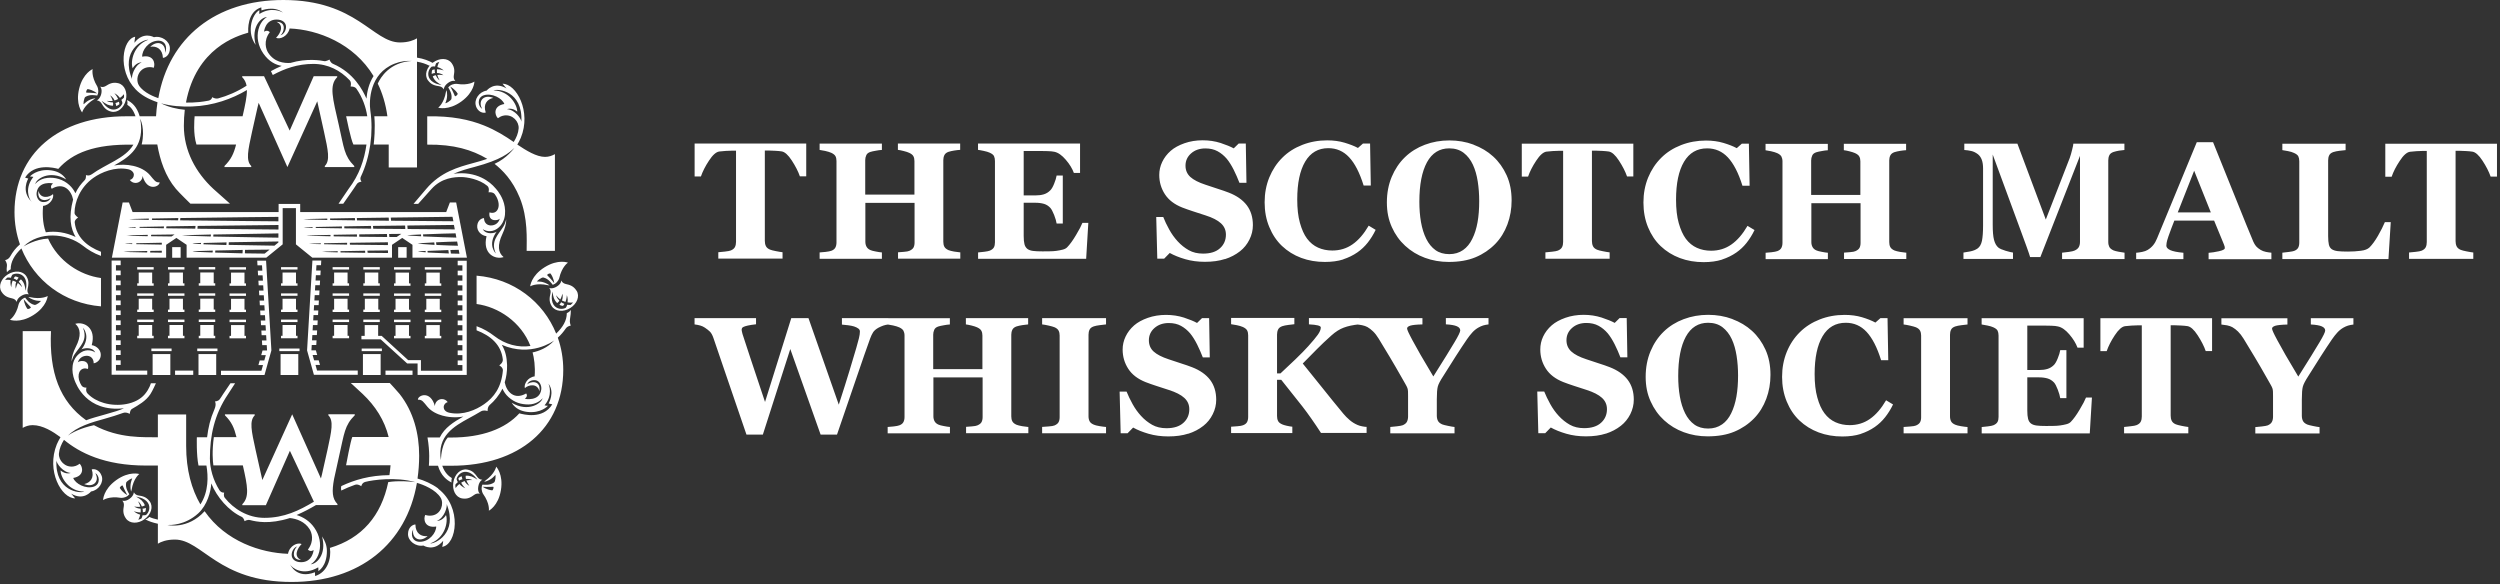 <?xml version="1.0" encoding="UTF-8"?> <svg xmlns="http://www.w3.org/2000/svg" width="381" height="89" viewBox="0 0 381 89" fill="none"><rect x="0" y="0" width="381" height="89" fill="#333333" stroke="none"/><g clip-path="url(#clip0_1_18)"><path d="M55.85 15.03C55.94 13.97 56.22 12.71 56.93 11.59C53.92 6.61 48.44 4.51 44.14 4.34C43.87 5.55 42.66 6.05 42.07 5.76C42.75 5.08 43.34 3.86 42.15 3.33C43.79 3.33 43.25 5.06 42.74 5.36C43.08 5.36 43.59 4.77 43.59 4.1C43.59 3.43 43.03 2.98 42.15 2.98C40.39 2.98 40.24 4.84 40.24 4.84C40.24 4.84 40.69 4.47 41.12 4.9C40.08 6.26 40.57 7.56 40.85 8C41.78 9.49 43.3 9.65 44.26 9.59C46.8 8.84 48.88 9.21 49.43 9.32C49.68 9.37 50.22 9.08 50.22 9.08C50.22 9.08 50.34 9.55 50.75 9.73C53.9 11.08 55.28 13.72 55.85 15.03ZM13.94 26.59C16.14 24.98 19.12 24.14 20.33 22.05C14.37 21.93 11.05 23.31 8.88 25.74C8.32 25.58 5.22 24.8 3.82 27.07L4.31 27.21C4.31 27.21 3.14 29.13 4.82 30.75C4.34 30.25 3.76 28.59 5.09 26.96C5.09 26.96 4.77 26.9 4.56 26.89C4.56 26.89 5.62 25.68 7.77 25.96C8.57 26.07 9.5 26.39 10.09 27.35C7.51 25.82 5.47 27.31 5.37 28.06C5.37 28.06 5.91 27.25 7.23 27.11C8.37 26.99 9.61 27.32 10.57 28.2C10.99 28.58 11.28 29.01 11.49 29.45C11.88 28.62 12.33 28.05 12.92 27.44C13.16 27.19 13.1 26.68 13.1 26.68C13.1 26.68 13.55 26.87 13.93 26.58M11.53 36.13C10.76 34.82 10.43 33.1 11.14 30.41C10.85 28.96 9.65 27.73 7.88 28.77C7.54 28.32 8.09 27.95 8.09 27.95C8.09 27.95 5.83 27.48 5.58 29.38C5.5 29.96 5.85 30.71 6.44 30.78C7.05 30.86 7.59 30.59 7.71 30.14C7.38 30.57 5.59 30.94 5.86 29.08C6.15 30.36 7.53 30.11 8.08 29.58C8.26 30.14 7.67 31.25 6.56 31.38C6.5 32.16 6.41 33.89 6.98 35.4C8.49 35.17 10.04 35.41 11.53 36.12M20.13 12.09C20 11.66 20.44 9.99 21.6 9.5C21.05 9.5 20.51 9.88 20.22 10.41C19.85 9.38 20.33 6.87 22.6 6.06C21.86 5.98 18.3 7.65 20.14 12.1M63.55 8.78C64.63 8.96 65.31 9.24 66.01 9.62C65.89 9.67 65.7 9.77 65.45 10.02C64.86 9.73 64.38 9.55 63.55 9.4V25.52H59.24V22.03H56.95C57.02 21.43 57.21 19.58 57.05 17.72H59.04C58.78 15.83 58.27 14.18 57.57 12.74C58 11.79 59.37 9.5 62.74 9.29C61.92 9.24 61.03 9.34 60.11 9.71C56.29 11.23 56.23 15.41 56.44 16.86C56.93 20.19 56.42 23.92 55 26.91C54.79 27.35 55.1 27.7 55.1 27.7C55.1 27.7 54.63 27.68 54.38 28.05C54.22 28.29 54.06 28.54 53.89 28.78L52.31 31.05H51.59L53.13 28.78C54.76 26.65 55.52 24.37 55.85 22.03H53.86C53.47 21.31 52.75 17.72 52.75 17.72H55.97C55.77 16.33 55.23 14.82 54.32 13.52C54.05 13.13 53.43 13.19 53.43 13.19C53.43 13.19 53.61 12.57 53.29 12.23C51.88 10.75 50.02 9.74 47.75 9.74C45.33 9.74 43.39 10.46 41.57 11.43L41.29 10.84C41.81 10.56 42.35 10.28 42.93 10.04C42.04 9.89 41.03 9.44 40.14 8.17C39.33 7 39.09 5.69 39.39 4.48C39.74 3.07 40.69 2.6 40.69 2.6C39.86 2.6 38.22 4 38.96 6.84C38.27 5.86 38.14 4.87 38.24 3.98C38.38 2.74 39.01 1.8 39.53 1.55C39.49 1.85 39.53 2.13 39.53 2.13C41.37 0.96 42.93 1.8 43.15 1.93C41.76 0.81 39.85 1.59 39.85 1.59L39.82 1.12C37.62 1.8 37.82 4.64 37.83 4.98C36.11 5.48 29.91 7.31 28.34 15.63C28.34 15.61 29.73 15.74 31.78 15.34C32.27 15.24 32.35 14.8 32.35 14.8C32.35 14.8 32.76 15.13 33.27 14.99C34.63 14.62 36.12 14 37.58 13.06C37.48 12.55 37.28 12.13 36.91 11.76V11.61H40.24L44.15 19.9L47.81 11.61H51.39V11.76C50.14 13.01 50.69 14.93 51.64 19.08C52.44 22.57 52.43 23.73 53.99 25.3V25.46H49.5V25.3C50.34 24.46 50 22.92 49.38 20.09L48.35 15.44L43.8 25.46L39.42 15.67C39.42 15.67 39.31 15.98 38.41 20.09C37.79 22.92 37.45 24.46 38.29 25.3V25.46H34.21V25.3C35.22 24.29 35.62 23.44 35.98 22.03H29.94C29.42 20.36 29.62 18.24 29.66 17.72H36.97C37.37 15.98 37.64 14.7 37.63 13.72C35.4 15.05 32.51 16.12 29.25 16.23C27.67 16.28 26.15 16.18 24.55 15.75C25.65 16.32 26.99 16.63 28.16 16.73C28.07 17.52 28.02 18.33 28.02 19.18C28.02 22.97 29.84 26.3 32.5 28.77L35.05 31.04H29.02C29.02 31.04 27.31 29.38 26.8 28.77C25.2 26.87 24.39 24.42 23.97 22.02H21.59C22.17 19.63 21.36 18.09 21.36 18.1C21.45 18.54 21.51 19.04 21.51 19.61C21.51 22.7 19.5 24.05 17.38 25.22C19.18 24.89 21.6 25.22 22.87 26.71C23.49 27.43 23.71 27.87 24.32 27.78C24.38 28.43 22.42 29.31 21.73 26.81C21.73 27.4 21.25 27.88 20.66 27.88C20.3 27.88 19.97 27.7 19.78 27.42C20.15 27.34 20.38 27.04 20.4 26.66C20.42 26.28 20.05 25.9 19.52 25.79C17.53 25.38 15.44 26.24 14.2 27.13C12.19 28.57 11.36 30.8 11.36 32.45C11.36 32.81 11.91 33.15 11.91 33.15C11.91 33.15 11.33 33.48 11.39 33.93C11.65 36.17 13.27 37.56 15.39 38.37V39C14.27 38.6 13.39 38.04 12.64 37.45C10.1 35.47 5.96 35.23 3.59 37.56C3.74 37.47 5.4 36.45 7.33 36.36C8.84 39.8 12.19 41.95 15.39 42.37V46.69C9.74 46.23 5.22 42.72 3.26 37.86C2.21 38.86 1.61 39.92 1.63 41.05C1.38 41.15 1.18 41.34 1.05 41.48C1 41.13 1 40.87 1.05 40.58C1.13 40.08 0.77 39.64 0.77 39.64C0.77 39.64 1.26 39.6 1.56 39.07C1.94 38.39 2.4 37.79 3.04 37.24C2.5 35.71 2.21 34.06 2.21 32.33C2.21 23.45 8.91 17.72 19.27 17.72H20.65C20.32 16.75 19.9 16.28 19.4 15.97C19.46 15.7 19.42 15.44 19.36 15.25C20.06 15.58 20.85 16.22 21.29 17.72H23.78C23.82 16.99 23.9 16.28 24 15.58C22.6 15.11 21.46 14.45 20.67 13.62C17.84 10.67 18.66 5.96 20.6 5.6C20.52 5.96 20.49 6.52 20.49 6.52C21.85 4.73 23.46 5.67 23.46 5.67C24.63 5.4 25.84 6.26 25.89 7.3C25.94 8.35 25.22 8.81 24.83 8.82C24.77 7.45 23.85 6.97 22.9 7.13C24.03 6.02 25.34 6.66 25.14 8.06C25.55 7.27 25.24 6.15 24.06 6.2C22.61 6.27 21.62 7.68 21.67 8.64C23.43 8.28 23.71 9.69 23.42 10.34C23.12 10.18 22.03 10.08 21.38 10.88C20.87 11.5 20.79 12.42 21.18 13.03C21.9 14.16 23.62 14.79 24.13 14.96C25.74 5.76 32.86 0 43.18 0C54.37 0 56.79 6.47 60.96 6.47C62.27 6.47 63.1 6.11 63.55 5.84V8.79V8.78ZM65.54 82.82C66.27 82.91 69.85 81.28 68.07 76.81C68.19 77.25 67.74 78.9 66.58 79.39C67.13 79.39 67.67 79.02 67.97 78.49C68.33 79.52 67.82 82.03 65.55 82.82M31.19 77.92C34.4 82.52 39.75 84.26 43.89 84.4C44.13 83.14 45.37 82.62 45.97 82.91C45.29 83.6 44.7 84.81 45.88 85.34C44.24 85.34 44.78 83.6 45.3 83.3C44.96 83.3 44.45 83.89 44.45 84.56C44.45 85.23 45.01 85.68 45.89 85.68C47.65 85.68 47.8 83.82 47.8 83.82C47.8 83.82 47.35 84.19 46.92 83.76C47.97 82.4 47.47 81.1 47.19 80.66C46.44 79.47 45.2 79.06 44.18 78.95C41.05 79.94 39.08 79.51 38.11 79.26C37.69 79.15 37.27 79.43 37.27 79.43C37.27 79.43 37.21 79.03 36.88 78.79C34.85 77.86 33.04 75.76 32.2 73.67C32.13 74.9 31.6 76.97 30.21 78.24C28.19 80.08 25.97 80.02 25.52 80.01C25.52 80.01 28.6 80.76 31.19 77.9M10.8 72.08C9.57 72 8.62 70.62 8.6 70.17C8.37 74.87 12.2 75.24 12.85 74.92C10.5 74.92 9.23 72.76 9.23 71.69C9.68 72.08 10.29 72.26 10.8 72.07M66.79 74.49C70.46 77.3 69.63 83 67.39 83.34C67.5 83 67.54 82.42 67.54 82.42C66.1 84.15 64.53 83.14 64.53 83.14C63.35 83.35 62.18 82.45 62.18 81.4C62.18 80.35 62.91 79.93 63.31 79.93C63.31 81.3 64.2 81.82 65.17 81.7C63.99 82.76 62.71 82.05 62.98 80.67C62.53 81.44 62.8 82.57 63.98 82.57C65.43 82.57 66.48 81.2 66.48 80.24C64.7 80.53 64.49 79.1 64.81 78.47C65.05 78.55 65.4 78.64 65.87 78.56C67.25 78.33 67.68 76.75 67.17 75.88C66.43 74.62 64.46 73.84 63.54 73.59C61.94 82.89 54.8 88.69 44.43 88.69C33.24 88.69 30.82 82.23 26.65 82.23C25.34 82.23 24.51 82.58 24.06 82.86V79.82C23.22 79.63 22.73 79.46 22.15 79.16C22.33 79.11 22.56 79 22.76 78.78C23.21 78.99 23.48 79.05 24.06 79.19V70.95H22.26C15.91 70.95 12.12 68.99 9.75 67.03C9.35 67.68 9.04 68.39 8.98 69.11C8.9 70.16 9.89 71.28 11.19 71.09C11.65 71.02 11.94 70.81 12.14 70.67C12.64 71.15 12.9 72.54 11.16 72.84C11.47 73.73 13.08 74.56 14.28 74.17C15.38 73.82 15.16 72.42 14.53 72.12C15.22 73.31 14.26 74.37 12.83 73.77C13.76 73.58 14.42 72.81 13.98 71.54C14.35 71.41 15.16 71.57 15.5 72.54C15.83 73.51 15.04 74.72 13.88 74.9C13.88 74.9 12.73 76.37 10.85 75.23C10.85 75.23 11.24 75.68 11.45 75.95C9.35 75.95 7.02 71.73 8.66 67.71C8.8 67.38 9.03 66.95 9.22 66.63C8.09 65.79 6.52 64.79 4.97 64.79C4.37 64.79 3.87 64.98 3.46 65.21V50.46H7.77C7.48 56.77 9.11 61.17 13.13 64.05C14.41 63.52 17.76 62.79 18.89 62.22C13.14 62.87 11.57 58.49 11.35 57.91C10.88 56.67 10.75 54.74 12.34 53.71C13.28 53.1 14.23 53.49 14.52 53.73C14.08 52.78 12.63 53.06 12.41 53.27C13.95 51.25 12.64 49.95 12.64 49.95C13.42 51.84 12.21 52.74 11.37 53.99C11.15 54.32 10.99 54.77 10.9 55.09C10.9 54.48 11.16 53.63 11.55 52.87C12.4 51.22 12.3 50.05 11.47 49.35C12.78 48.96 14.71 49.94 13.98 52.6C14.78 52.72 15.46 53.42 15.35 54.26C15.24 55.08 14.49 55.36 14.28 55.37C14.28 54.53 13.69 54.16 13.07 54.23C12.36 54.3 11.99 54.79 11.85 55.26C11.95 54.94 13.7 54.67 13.41 56.23C12.47 55.89 11.74 56.62 12.04 57.9C12.15 58.27 12.29 58.54 12.41 58.73C12.67 59.14 13.18 59.07 13.18 59.07C13.18 59.07 12.98 59.61 13.37 60C14.02 60.67 14.87 61.14 15.85 61.42C17.98 62.03 20.73 61.67 22.07 60.08C22.79 59.23 22.99 58.41 22.99 58.41H23.76C23.76 58.41 23.24 59.59 22.91 60.08C22.21 61.13 21.12 61.73 20.11 62.32C19.78 62.51 19.78 63.08 19.78 63.08C19.78 63.08 19.25 62.75 18.76 62.93C18.12 63.17 16.8 63.59 15.88 63.84C14.02 64.34 11.67 65.03 10.35 66.4C10.89 65.96 12.34 65.22 14.32 64.8C18.21 66.89 21.95 66.6 24.06 66.64V63.16H28.37V67.96C28.37 71.63 29.2 74.56 30.54 76.87C31.81 74.94 31.74 72.54 31.46 70.95H30.25C29.91 69.31 30 66.64 30 66.64H31.56C31.75 65.11 32.04 63.85 32.68 62.38C33.03 61.58 32.76 61.17 32.76 61.17C32.76 61.17 33.23 61.19 33.49 60.84C33.67 60.6 33.82 60.34 33.99 60.08C34.36 59.55 35.12 58.41 35.12 58.41H35.83C35.83 58.41 35.1 59.56 34.75 60.08C32.63 63.23 31.99 66.46 31.99 69.86C31.99 71.38 32.47 73.16 33.44 74.7C33.73 75.15 34.17 75.07 34.17 75.07C34.17 75.07 34 75.54 34.27 75.88C35.59 77.54 37.75 78.92 40.29 78.92C43.33 78.92 45.59 77.8 47.84 76.46L44.18 68.7L40.52 76.99H36.93V76.84C38.03 75.74 37.74 74.13 37.01 70.93H32.52C32.42 70.24 32.3 68.75 32.59 66.62H36.04C35.68 65.17 35.31 64.32 34.28 63.29V63.14H38.82V63.3C37.98 64.14 38.32 65.68 38.94 68.51L39.98 73.16L44.53 63.14L48.91 72.92C48.91 72.92 49.02 72.62 49.92 68.5C50.53 65.67 50.88 64.13 50.04 63.29V63.13H54.07V63.28C52.5 64.85 52.48 66.01 51.68 69.5C51.36 70.9 50.91 73 50.91 73C50.57 74.87 50.61 75.99 51.43 76.82V76.97H48.16C47.2 77.54 46.22 78.05 45.2 78.49C46.16 78.78 47.17 79.37 47.9 80.42C48.72 81.59 48.95 82.9 48.65 84.11C48.3 85.52 47.35 85.99 47.35 85.99C48.18 85.99 49.83 84.59 49.08 81.75C49.48 82.34 49.82 83.09 49.82 83.97C49.82 86.35 48.5 87.04 48.5 87.04C48.55 86.85 48.5 86.46 48.5 86.46C46.15 87.85 44.45 86.53 44.22 86.02C44.22 86.02 45.18 88.31 48 87.21C48 87.44 48.02 87.79 48.02 87.79C49.93 87.2 50.52 85.08 50.28 83.5C55.17 82.04 58.1 78.6 59.17 73.47C60.73 73.23 62.39 73.36 63.31 73.48C60.29 72.64 56.84 73.14 55.67 73.44C55.14 73.58 55.06 74.1 55.06 74.1C55.06 74.1 54.57 73.72 54.11 73.88C53.37 74.14 52.68 74.43 52.01 74.76C51.97 74.6 51.95 74.37 52.01 74.08C54.05 73.12 56.36 72.44 59.35 72.41C59.42 71.92 59.48 71.43 59.52 70.91H52.74C52.74 70.91 53.42 67.19 53.69 66.6H59.23C58.61 64.05 57.19 61.85 55.27 60.04C54.82 59.62 53.46 58.37 53.46 58.37H59.4C59.4 58.37 60.55 59.6 60.9 60.04C63.02 62.74 63.88 66.07 63.88 69.44C63.88 70.65 63.79 71.81 63.63 72.93C64.66 73.23 65.77 73.7 66.78 74.44M21.73 78.52C21.9 78.54 22.08 78.54 22.25 78.49C22.68 78.13 23.01 77.3 22.52 76.6C21.99 75.83 20.74 75.69 20.74 75.69C20.74 75.69 21.17 75.91 21.57 76.25C21.77 76.45 21.96 76.7 22.08 77.01C21.92 77.11 21.79 77.16 21.62 77.19C21.4 76.64 21.04 76.4 21.04 76.4C21.18 76.64 21.35 77.04 21.39 77.23C20.95 77.29 20.46 77.19 20.46 77.19C20.46 77.19 20.82 77.51 21.43 77.52C21.45 77.73 21.45 77.92 21.43 78.1C20.92 78.1 20.39 77.91 20.39 77.91C20.39 77.91 20.79 78.29 21.37 78.43C21.26 78.92 21.07 79.21 21.07 79.21C21.36 79.15 21.57 79 21.57 79C21.64 78.83 21.7 78.67 21.73 78.52ZM22.81 76.4C23.41 77.22 23.03 78.41 22.01 79.14C21.04 79.84 19.8 79.85 19.2 79.03C18.68 78.3 18.78 77.69 18.87 77.13C18.96 76.56 18.62 76.29 18.62 76.29C18.62 76.29 19.07 76.5 19.74 76.02C20.41 75.54 20.4 75.01 20.4 75.01C20.4 75.01 20.55 75.42 21.11 75.51C21.68 75.6 22.3 75.7 22.8 76.4M18.28 74.4C18.75 75.13 19.4 75.45 19.4 75.45C19.08 74.91 18.7 74.02 18.7 74.02C18.63 73.85 18.18 74.28 18.27 74.4M19.46 75.57C18.97 75.93 18.42 75.87 18.42 75.87C16.6 75.57 15.71 76.22 15.71 76.22C15.71 76.22 15.71 74.62 17.7 73.18C19.69 71.75 21.23 72.24 21.23 72.24C21.23 72.24 20.34 72.87 20.05 74.69C20.05 74.69 20.03 74.79 19.97 74.92C19.7 73.77 20.14 72.97 20.14 72.97C20.22 72.75 19.26 73.33 19.22 73.58C19.08 74.41 19.57 75.06 19.71 75.33C19.64 75.41 19.56 75.49 19.46 75.57ZM21.72 77.52C21.76 77.68 21.78 77.87 21.77 78.07C21.91 78.05 22 78.04 22.14 77.99C22.21 77.84 22.25 77.59 22.23 77.4C22.03 77.49 21.89 77.51 21.72 77.52ZM66.3 10.13C66.13 10.11 65.95 10.11 65.78 10.16C65.35 10.51 65.02 11.35 65.51 12.05C66.04 12.82 67.29 12.96 67.29 12.96C67.29 12.96 66.86 12.74 66.46 12.4C66.26 12.21 66.07 11.96 65.95 11.64C66.11 11.54 66.24 11.49 66.41 11.46C66.63 12.01 66.99 12.25 66.99 12.25C66.85 12.01 66.68 11.61 66.64 11.42C67.08 11.36 67.57 11.46 67.57 11.46C67.57 11.46 67.21 11.14 66.6 11.13C66.58 10.92 66.58 10.73 66.6 10.55C67.11 10.55 67.63 10.74 67.63 10.74C67.63 10.74 67.23 10.36 66.65 10.22C66.76 9.73 66.95 9.44 66.95 9.44C66.66 9.5 66.46 9.65 66.46 9.65C66.38 9.82 66.34 9.98 66.3 10.14M65.22 12.25C64.63 11.43 65 10.24 66.02 9.51C66.99 8.81 68.23 8.8 68.83 9.62C69.36 10.35 69.25 10.96 69.16 11.52C69.07 12.09 69.41 12.36 69.41 12.36C69.41 12.36 68.96 12.15 68.29 12.63C67.62 13.11 67.63 13.64 67.63 13.64C67.63 13.64 67.48 13.23 66.92 13.14C66.35 13.05 65.73 12.95 65.23 12.25M69.74 14.25C69.27 13.52 68.62 13.2 68.62 13.2C68.95 13.74 69.32 14.63 69.32 14.63C69.39 14.8 69.84 14.37 69.74 14.25ZM68.56 13.08C69.05 12.72 69.6 12.78 69.6 12.78C71.42 13.08 72.3 12.43 72.3 12.43C72.3 12.43 72.3 14.03 70.31 15.47C68.32 16.9 66.78 16.41 66.78 16.41C66.78 16.41 67.67 15.78 67.97 13.96C67.97 13.96 67.99 13.87 68.05 13.73C68.33 14.88 67.88 15.68 67.88 15.68C67.81 15.9 68.76 15.32 68.8 15.07C68.94 14.24 68.45 13.59 68.31 13.32C68.38 13.24 68.46 13.16 68.56 13.09M66.3 11.14C66.26 10.98 66.24 10.79 66.25 10.58C66.11 10.6 66.03 10.61 65.88 10.66C65.81 10.81 65.77 11.07 65.79 11.26C65.99 11.16 66.13 11.15 66.3 11.13M79.46 18.54C79.69 13.84 75.86 13.47 75.21 13.79C77.57 13.79 78.83 15.95 78.83 17.02C78.39 16.63 77.77 16.45 77.26 16.64C78.49 16.71 79.44 18.1 79.46 18.55M72.54 16.17C72.2 15.2 73 13.99 74.16 13.81C74.16 13.81 75.31 12.34 77.19 13.48C77.19 13.48 76.8 13.03 76.59 12.76C78.69 12.76 81.02 16.99 79.37 21C79.23 21.33 79.03 21.72 78.84 22.03C80.19 22.94 81.76 23.91 83.06 23.91C83.66 23.91 84.16 23.72 84.57 23.49V38.23H80.26C80.26 36.53 80.48 33.24 79.21 30.13C78.09 27.41 76.59 25.94 75.37 24.97C77.26 24.13 78.39 22.54 78.39 22.54C77.58 23.31 76.39 24.36 72.32 25.44C71.25 25.72 70.18 26.02 69.12 26.48C72.65 26.01 74.71 27.74 75.47 28.65C75.47 28.65 76.2 29.37 76.65 30.52C77.12 31.7 77.3 33.79 75.75 34.87C74.83 35.51 73.87 35.15 73.57 34.91C74.04 35.85 75.48 35.53 75.69 35.3C74.21 37.36 75.56 38.62 75.56 38.62C74.73 36.75 75.91 35.82 76.71 34.54C76.92 34.21 77.07 33.75 77.15 33.42C77.17 34.04 76.94 34.89 76.57 35.66C75.77 37.34 75.9 38.51 76.75 39.18C75.45 39.61 73.49 38.68 74.15 36C73.35 35.9 72.65 35.22 72.73 34.38C72.81 33.55 73.44 33.24 73.76 33.24C73.78 34.08 74.38 34.43 75 34.35C75.71 34.26 76.06 33.76 76.18 33.29C76.09 33.61 74.35 33.94 74.6 32.37C75.33 32.61 75.84 32.22 75.97 31.56C76.12 30.83 75.71 29.99 75.4 29.59C75.1 29.21 74.45 29.31 74.45 29.31C74.45 29.31 74.65 28.65 74.27 28.33C73.05 27.3 71.12 26.98 70.28 26.98C69.31 26.98 67.33 27.06 65.76 28.8L63.73 31.07H63.02L64.95 28.8C67.14 26.21 69.8 25.48 72.15 24.84C72.87 24.64 73.59 24.45 74.26 24.21C71.93 22.83 69.18 21.99 65.11 22.04V17.73C68.83 17.65 71.57 18.24 73.76 19.12C75.58 19.85 77.01 20.76 78.29 21.64C78.69 21 78.99 20.3 79.04 19.58C79.12 18.53 78.13 17.41 76.83 17.6C76.37 17.67 76.08 17.88 75.88 18.02C75.38 17.54 75.12 16.15 76.86 15.85C76.55 14.97 74.94 14.13 73.73 14.52C72.63 14.88 72.86 16.27 73.48 16.57C72.79 15.38 73.75 14.32 75.18 14.92C74.25 15.11 73.59 15.88 74.03 17.15C73.66 17.28 72.85 17.12 72.52 16.15M81.16 53.71C82.07 53.52 83.41 53.05 84.46 51.89C84.3 52.01 80.9 54.48 76.47 52.55C77 53.42 77.24 54.39 77.28 55.64C77.3 56.65 77.14 57.55 76.92 58.27C77.2 59.74 78.41 61 80.19 59.96C80.53 60.4 79.98 60.78 79.98 60.78C79.98 60.78 82.24 61.25 82.49 59.35C82.57 58.77 82.22 58.03 81.63 57.95C81.02 57.87 80.48 58.14 80.36 58.59C80.69 58.16 82.48 57.79 82.21 59.65C81.92 58.37 80.54 58.62 79.99 59.15C79.81 58.59 80.39 57.5 81.48 57.36C81.6 55.82 81.38 54.5 81.17 53.72M79.16 63C79.7 63.13 82.7 64.01 84.17 61.62L83.61 61.49C83.61 61.49 84.61 59.76 83.57 58.46C83.57 58.48 83.59 58.49 83.6 58.51C83.67 58.67 84.29 60.22 82.99 61.77C82.99 61.77 83.33 61.86 83.51 61.84C83.51 61.84 82.45 63.05 80.3 62.77C79.5 62.66 78.57 62.34 77.98 61.38C80.56 62.91 82.58 61.4 82.69 60.68C82.48 60.99 81.68 61.64 80.54 61.64C79.4 61.64 78.43 61.35 77.5 60.52C77.07 60.14 76.78 59.69 76.57 59.23C76.09 60.24 75.31 61.14 74.63 61.72C74.27 62.03 74.31 62.65 74.31 62.65C74.14 62.59 73.68 62.46 73.28 62.7C72.61 63.1 72.1 63.39 71.52 63.7C69.16 64.98 66.59 66.47 67.19 70.12C67.22 69.23 67.43 67.59 68.24 66.68H68.77C73.44 66.68 77 65.36 79.16 62.98M87 47.24C87 47.57 86.96 48.12 86.86 48.68C86.78 49.11 86.98 49.63 86.98 49.63C86.98 49.63 86.5 49.65 86.21 50.08C85.88 50.56 85.49 51.04 85.01 51.46C85.55 52.99 85.84 54.64 85.84 56.37C85.84 65.25 79.14 70.98 68.78 70.98H67.4C67.75 72 68.35 72.56 68.86 72.86C68.81 73.04 68.77 73.29 68.82 73.53C68.12 73.2 67.19 72.49 66.75 70.98H65.36C65.39 70.5 65.54 68.92 65.15 66.67H67.02C67.75 65.18 69.16 64.29 70.62 63.48C70.02 63.59 69.4 63.62 68.78 63.57C68.78 63.57 66.38 63.48 65.14 61.99C64.53 61.26 64.34 60.87 63.69 60.92C63.63 60.27 65.59 59.39 66.28 61.89C66.28 61.3 66.76 60.82 67.35 60.82C67.72 60.82 68.04 61 68.23 61.28C67.88 61.37 67.62 61.68 67.62 62.06C67.62 62.34 67.81 62.77 68.52 62.91C70.57 63.33 72.52 62.48 73.78 61.6C75.28 60.55 76.41 59.05 76.64 56.47C76.68 55.98 76.08 55.68 76.08 55.68C76.08 55.68 76.68 55.31 76.63 54.79C76.39 52.52 74.75 51.15 72.63 50.34V49.71C73.71 50.1 74.58 50.63 75.32 51.2C77.01 52.51 78.97 53 80.84 52.73C79.42 49.06 75.95 46.77 72.63 46.33V42.01C78.28 42.47 82.8 45.98 84.76 50.84C85.79 49.85 86.38 48.85 86.38 47.73C86.7 47.57 86.92 47.38 86.99 47.23M85.25 46.43C85.48 46.6 85.78 46.62 85.8 46.62C85.91 46.51 85.95 46.43 86.02 46.31C85.82 46.24 85.66 46.15 85.52 46.05C85.45 46.19 85.38 46.3 85.25 46.43ZM86.95 46.47C86.95 46.47 87.17 46.33 87.33 46.09C87.33 46.09 86.99 46.16 86.5 46.08C86.59 45.49 86.39 44.98 86.39 44.98C86.39 44.98 86.37 45.54 86.18 46.01C86.01 45.96 85.83 45.89 85.64 45.79C85.86 45.22 85.7 44.77 85.7 44.77C85.7 44.77 85.61 45.26 85.39 45.64C85.22 45.53 84.92 45.22 84.75 45C84.75 45 84.83 45.42 85.26 45.83C85.16 45.97 85.07 46.08 84.92 46.19C84.67 45.96 84.51 45.69 84.41 45.43C84.25 44.94 84.2 44.45 84.2 44.45C84.2 44.45 83.86 45.66 84.37 46.45C84.83 47.16 85.73 47.18 86.22 46.91C86.33 46.77 86.4 46.61 86.44 46.44C86.59 46.47 86.77 46.48 86.95 46.48M87.87 44.3C88.41 45.16 87.92 46.31 86.91 46.94C85.85 47.6 84.61 47.5 84.07 46.64C83.62 45.91 83.76 45.3 83.89 44.74C84.02 44.18 83.69 43.89 83.69 43.89C83.69 43.89 84.17 44.1 84.87 43.66C85.57 43.22 85.54 42.73 85.54 42.73C85.54 42.73 85.66 43.15 86.22 43.28C86.78 43.41 87.38 43.54 87.86 44.3M83.92 41.71C83.84 41.57 83.27 41.83 83.41 41.96C83.41 41.96 84.09 42.64 84.46 43.15C84.46 43.15 84.42 42.43 83.92 41.71ZM80.8 43.64C80.8 43.64 80.92 42.03 83 40.73C85.08 39.43 86.56 40.03 86.56 40.03C86.56 40.03 85.63 40.6 85.22 42.41C85.22 42.41 85.07 42.94 84.55 43.26C84.44 43.33 84.34 43.37 84.24 43.41C84.04 43.18 83.62 42.48 82.8 42.29C82.56 42.23 81.66 42.9 81.89 42.91C81.89 42.91 82.8 42.79 83.76 43.49C83.62 43.49 83.52 43.47 83.52 43.47C81.72 43.06 80.8 43.64 80.8 43.64ZM69.87 72.87C69.88 73.02 69.91 73.11 69.96 73.24C70.14 73.14 70.32 73.07 70.48 73.04C70.42 72.9 70.38 72.77 70.37 72.59C70.09 72.65 69.88 72.86 69.86 72.87M71.89 72.62C72.37 72.83 72.76 73.11 72.76 73.11C72.76 73.11 72.08 72.05 71.15 71.92C70.31 71.79 69.71 72.45 69.58 73C69.61 73.18 69.69 73.34 69.78 73.48C69.65 73.58 69.53 73.69 69.41 73.84C69.41 73.84 69.37 74.09 69.44 74.38C69.44 74.38 69.62 74.07 70.01 73.76C70.39 74.22 70.91 74.41 70.91 74.41C70.91 74.41 70.51 74.03 70.28 73.57C70.43 73.47 70.61 73.39 70.8 73.31C71.09 73.85 71.53 74.03 71.53 74.03C71.53 74.03 71.23 73.64 71.08 73.22C71.27 73.17 71.7 73.15 71.98 73.16C71.98 73.16 71.61 72.94 71.01 72.99C70.97 72.82 70.95 72.68 70.97 72.5C71.3 72.47 71.62 72.53 71.88 72.62M73.5 73.11C73.5 73.11 73.02 73.33 72.89 74.15C72.75 74.96 73.14 75.27 73.14 75.27C73.14 75.27 72.75 75.08 72.28 75.41C71.81 75.74 71.32 76.11 70.43 75.96C69.43 75.79 68.89 74.67 69.09 73.49C69.29 72.26 70.19 71.39 71.19 71.56C72.04 71.7 72.4 72.21 72.74 72.68C73.07 73.15 73.51 73.1 73.51 73.1M74.99 74.73C75.14 74.76 75.33 74.16 75.14 74.18C75.14 74.18 74.18 74.24 73.55 74.18C73.55 74.18 74.13 74.63 74.99 74.73ZM73.94 73.27C75.44 72.19 75.62 71.12 75.62 71.12C75.62 71.12 76.74 72.28 76.34 74.7C75.94 77.12 74.5 77.83 74.5 77.83C74.5 77.83 74.69 76.76 73.61 75.25C73.61 75.25 73.32 74.79 73.42 74.19C73.44 74.07 73.48 73.96 73.52 73.86C73.82 73.86 74.63 74.01 75.31 73.52C75.51 73.37 75.61 72.26 75.45 72.42C75.45 72.42 74.93 73.18 73.78 73.44C73.88 73.33 73.95 73.27 73.95 73.27M2.84 42.32C2.61 42.15 2.31 42.13 2.3 42.13C2.19 42.24 2.15 42.32 2.08 42.44C2.28 42.51 2.44 42.6 2.58 42.7C2.65 42.56 2.72 42.45 2.85 42.32M1.61 42.68C1.52 43.27 1.72 43.79 1.72 43.79C1.72 43.79 1.74 43.23 1.93 42.76C2.1 42.81 2.28 42.88 2.47 42.98C2.26 43.55 2.41 44 2.41 44C2.41 44 2.5 43.52 2.72 43.12C2.89 43.23 3.19 43.54 3.36 43.76C3.36 43.76 3.27 43.34 2.85 42.93C2.95 42.79 3.04 42.68 3.19 42.57C3.44 42.8 3.6 43.08 3.7 43.34C3.86 43.83 3.91 44.32 3.91 44.32C3.91 44.32 4.25 43.11 3.74 42.32C3.28 41.61 2.38 41.59 1.89 41.86C1.78 42 1.71 42.16 1.67 42.33C1.51 42.3 1.35 42.29 1.16 42.29C1.16 42.29 0.94 42.42 0.78 42.67C0.78 42.67 1.12 42.6 1.61 42.68ZM2.55 46.03C2.55 46.03 2.43 45.61 1.87 45.48C1.31 45.35 0.71 45.22 0.23 44.46C-0.31 43.6 0.18 42.45 1.19 41.82C2.25 41.16 3.49 41.26 4.03 42.12C4.48 42.84 4.34 43.46 4.21 44.02C4.08 44.58 4.41 44.87 4.41 44.87C4.41 44.87 3.93 44.66 3.23 45.1C2.53 45.54 2.55 46.03 2.55 46.03ZM4.17 47.05C4.25 47.19 4.82 46.93 4.68 46.8C4.68 46.8 4 46.12 3.62 45.61C3.62 45.61 3.67 46.34 4.16 47.05M7.27 45.12C7.27 45.12 7.15 46.73 5.07 48.03C2.99 49.33 1.51 48.73 1.51 48.73C1.51 48.73 2.44 48.16 2.85 46.35C2.85 46.35 3 45.82 3.52 45.5C3.63 45.43 3.73 45.39 3.83 45.36C4.03 45.59 4.45 46.29 5.27 46.47C5.51 46.53 6.41 45.86 6.18 45.85C6.18 45.85 5.27 45.96 4.31 45.27C4.45 45.27 4.55 45.28 4.55 45.28C6.35 45.69 7.27 45.11 7.27 45.11M18.2 15.87C18.19 15.72 18.16 15.63 18.11 15.5C17.93 15.6 17.75 15.66 17.59 15.7C17.65 15.84 17.69 15.97 17.7 16.15C17.98 16.09 18.19 15.88 18.2 15.87ZM16.32 15.91C15.86 15.67 15.49 15.36 15.49 15.36C15.49 15.36 16.1 16.46 17.01 16.67C17.84 16.85 18.49 16.24 18.66 15.71C18.64 15.53 18.58 15.37 18.49 15.22C18.62 15.13 18.75 15.02 18.88 14.89C18.88 14.89 18.94 14.64 18.88 14.35C18.88 14.35 18.69 14.64 18.28 14.92C17.93 14.43 17.43 14.2 17.43 14.2C17.43 14.2 17.81 14.61 18 15.09C17.84 15.17 17.66 15.25 17.46 15.31C17.21 14.75 16.79 14.54 16.79 14.54C16.79 14.54 17.07 14.95 17.18 15.38C16.98 15.42 16.55 15.41 16.27 15.37C16.27 15.37 16.63 15.62 17.22 15.61C17.25 15.78 17.26 15.92 17.22 16.11C16.88 16.11 16.58 16.03 16.32 15.92M14.74 15.31C14.74 15.31 15.23 15.12 15.43 14.32C15.62 13.52 15.26 13.18 15.26 13.18C15.26 13.18 15.64 13.4 16.13 13.1C16.62 12.8 17.14 12.47 18.02 12.68C19.01 12.92 19.46 14.08 19.18 15.24C18.88 16.46 17.93 17.25 16.94 17.01C16.11 16.81 15.78 16.27 15.48 15.78C15.18 15.29 14.75 15.31 14.75 15.31M13.39 13.58C13.24 13.54 13.01 14.12 13.2 14.12C13.2 14.12 14.16 14.13 14.79 14.23C14.79 14.23 14.25 13.74 13.4 13.58M14.35 15.11C12.77 16.07 12.52 17.14 12.52 17.14C12.52 17.14 11.48 15.9 12.06 13.52C12.64 11.14 14.12 10.53 14.12 10.53C14.12 10.53 13.86 11.59 14.82 13.17C14.82 13.17 15.08 13.65 14.94 14.24C14.91 14.36 14.87 14.47 14.82 14.56C14.52 14.54 13.73 14.33 13.01 14.77C12.8 14.9 12.62 16.01 12.8 15.86C12.8 15.86 13.37 15.14 14.54 14.96C14.44 15.06 14.36 15.11 14.36 15.11M22.45 56.48H17.67V55.62H18.39V54.91H17.67V54.1H18.39V53.39H17.67V52.58H18.39V51.87H17.67V51.06H18.39V50.35H17.67V49.54H18.39V48.83H17.67V48.02H18.39V47.31H17.67V46.5H18.39V45.79H17.67V44.98H18.39V44.27H17.67V43.46H18.39V42.75H17.67V41.94H18.39V41.23H17.67V40.42H18.39V39.71H17.01V57.11H22.44V56.46L22.45 56.48ZM41.36 53.39L40.55 39.73H39.2L39.24 40.44H39.93L39.98 41.25H39.29L39.33 41.96H40.02L40.07 42.77H39.38L39.42 43.48H40.11L40.16 44.29H39.47L39.51 45H40.2L40.25 45.81H39.56L39.6 46.52H40.29L40.34 47.33H39.65L39.69 48.04H40.38L40.43 48.85H39.74L39.78 49.56H40.47L40.52 50.37H39.83L39.87 51.08H40.56L40.61 51.89H39.92L39.96 52.6H40.65L40.7 53.41H40.01L39.81 54.12H40.51L40.28 54.93H39.58L39.38 55.64H40.08L39.84 56.5H33.68V57.15H40.31L41.35 53.44V53.41L41.36 53.39ZM29.45 56.48H26.68V57.13H29.45V56.48ZM48.07 55.62H48.77L48.57 54.91H47.87L47.64 54.1H48.34L48.14 53.39H47.46L47.51 52.58H48.2L48.24 51.87H47.55L47.6 51.06H48.29L48.33 50.35H47.64L47.69 49.54H48.38L48.42 48.83H47.73L47.78 48.02H48.47L48.51 47.31H47.82L47.87 46.5H48.56L48.6 45.79H47.91L47.96 44.98H48.65L48.69 44.27H48L48.05 43.46H48.74L48.78 42.75H48.09L48.14 41.94H48.83L48.87 41.23H48.18L48.23 40.42H48.92L48.96 39.71H47.61L46.8 53.37V53.41L47.84 57.12H54.52V56.47H48.32L48.08 55.61L48.07 55.62ZM69.75 39.73V40.44H70.47V41.25H69.75V41.96H70.47V42.77H69.75V43.48H70.47V44.29H69.75V45H70.47V45.81H69.75V46.52H70.47V47.33H69.75V48.04H70.47V48.85H69.75V49.56H70.47V50.37H69.75V51.08H70.47V51.89H69.75V52.6H70.47V53.41H69.75V54.12H70.47V54.93H69.75V55.64H70.47V56.5H64.15V54.88H62.2L58.17 51.19H57.63V49.54H55.58V51.19H55.08V51.71H58.01L62.05 55.39H63.64V57.14H71.13V39.74H69.75V39.73ZM58.75 57.13H62.87V56.48H58.75V57.13ZM62.07 35.87C62.07 35.87 62.99 35.96 64.18 36.01L64.16 35.73C62.98 35.78 62.07 35.83 62.07 35.87ZM56.87 34.86C58.35 34.87 60.35 34.89 61.77 34.9L61.74 34.37C60.32 34.39 58.32 34.41 56.84 34.43L56.88 34.85L56.87 34.86ZM61.18 35.64C60.68 35.64 59.81 35.65 59.3 35.66L59.34 36.12C59.56 36.12 60.23 36.12 60.45 36.12L61.18 35.63V35.64ZM59.12 36.92C57.25 36.95 54.96 36.98 53.31 37L53.33 37.29C54.98 37.31 57.25 37.33 59.12 37.35V36.91V36.92ZM59.12 38.16C58.2 38.17 56.85 38.19 55.99 38.2L56.03 38.53C56.89 38.54 58.21 38.55 59.13 38.56V38.15L59.12 38.16ZM51.9 38.47C52.96 38.49 54.22 38.51 55.66 38.53L55.64 38.21C54.2 38.24 52.95 38.26 51.88 38.28L51.9 38.47ZM49.15 38.38C49.15 38.38 50.04 38.44 51.47 38.46V38.28C50.04 38.31 49.14 38.35 49.15 38.37M48.9 37.08C48.03 37.1 47.09 37.13 47.09 37.15C47.09 37.17 48.03 37.19 48.9 37.21V37.08ZM46.72 35.91C46.72 35.91 48.18 35.98 50.37 36.01V35.8C48.19 35.84 46.72 35.87 46.72 35.91ZM47.64 34.6C46.78 34.62 46.28 34.65 46.28 34.67C46.28 34.69 46.79 34.71 47.64 34.73V34.6ZM49.87 33.31C47.94 33.35 46.25 33.39 46.25 33.42C46.25 33.45 47.95 33.49 49.88 33.52V33.31H49.87ZM54.08 33.23C52.67 33.25 51.42 33.28 50.3 33.3L50.32 33.53C51.45 33.55 52.7 33.57 54.11 33.58L54.09 33.23H54.08ZM48.13 34.74C49.07 34.76 50.7 34.78 52.11 34.8V34.51C50.69 34.54 49.06 34.56 48.12 34.59V34.74H48.13ZM52.9 37C51.5 37.03 50.32 37.05 49.39 37.07V37.22C50.32 37.24 51.5 37.26 52.9 37.28V37ZM50.85 36.02C51.93 36.04 53.09 36.05 54.4 36.07V35.72C53.08 35.74 51.92 35.76 50.84 35.78L50.86 36.02H50.85ZM58.97 35.66C57.71 35.68 55.95 35.7 54.74 35.72L54.76 36.08C55.97 36.09 57.74 36.11 59 36.12L58.97 35.66ZM52.48 34.8C53.75 34.82 55.15 34.83 56.57 34.85L56.54 34.43C55.12 34.45 53.73 34.47 52.46 34.5L52.48 34.8ZM59.24 33.16C57.79 33.18 55.78 33.2 54.38 33.23L54.41 33.59C55.81 33.61 57.82 33.62 59.27 33.64L59.24 33.17V33.16ZM68.95 33.04C67.85 33.05 63.75 33.1 59.52 33.16H59.55L59.6 33.64C64.01 33.68 68.23 33.72 69.1 33.72L68.96 33.04H68.95ZM69.18 34.28C68.28 34.29 65.4 34.32 62.08 34.37L62.12 34.9C65.61 34.93 68.58 34.96 69.31 34.96L69.18 34.28ZM69.43 35.56C68.83 35.56 66.34 35.64 64.47 35.72L64.5 36.03C66.46 36.12 69.08 36.21 69.55 36.21L69.43 35.56ZM69.67 36.81C69.1 36.81 67.71 36.87 66.45 36.93L66.51 37.33C67.8 37.39 69.22 37.45 69.79 37.45L69.67 36.81ZM69.91 38.07C69.62 38.07 69.11 38.08 68.64 38.1L68.72 38.64C69.21 38.66 69.73 38.67 70.02 38.67L69.91 38.07ZM65.17 38.48C66.16 38.54 67.39 38.59 68.4 38.63L68.33 38.11C67.34 38.14 66.13 38.19 65.15 38.24L65.17 38.48ZM63.66 37.12C63.66 37.12 64.72 37.24 66.23 37.32L66.18 36.94C64.7 37.01 63.66 37.09 63.66 37.12ZM63.69 38.34C63.69 38.34 63.99 38.4 64.88 38.45L64.86 38.24C63.98 38.28 63.69 38.32 63.69 38.34ZM42.43 36.95V36.8C41.55 36.81 37.83 36.86 34.87 36.92L34.85 37.32L41.83 37.44L42.43 36.95ZM41.09 38.04C40.6 38.04 38.67 38.06 37.34 38.08L37.32 38.61C38.17 38.63 39.87 38.64 40.33 38.65L41.09 38.04ZM36.99 38.09C35.56 38.12 34.28 38.15 32.81 38.18L32.79 38.49C34.28 38.54 35.58 38.58 36.96 38.61L36.99 38.09ZM32.43 38.19C30.48 38.24 29.35 38.28 29.35 38.32C29.35 38.36 30.47 38.42 32.4 38.48L32.43 38.19ZM30.64 37.02C29.61 37.05 29.35 37.08 29.35 37.1C29.35 37.13 29.61 37.16 30.62 37.2L30.64 37.02ZM27.76 35.89C27.76 35.89 29.56 35.98 32.12 36.04L32.15 35.74C29.57 35.8 27.76 35.85 27.76 35.89ZM25.32 34.79C26.77 34.81 28.11 34.83 29.76 34.85L29.8 34.43C28.16 34.45 26.81 34.48 25.36 34.5L25.33 34.79H25.32ZM26.62 35.73C25.52 35.75 23.94 35.76 23.04 35.78L23.01 36C23.77 36.01 25.23 36.03 26.14 36.04L26.61 35.73H26.62ZM24.66 36.99C23.11 37.02 21.74 37.04 20.78 37.07L20.76 37.21C21.72 37.23 23.1 37.26 24.66 37.28V37V36.99ZM24.66 38.21C24.08 38.21 23.41 38.23 22.9 38.24L22.88 38.48C23.4 38.48 24.07 38.5 24.66 38.51V38.22V38.21ZM22.44 38.25C20.29 38.29 18.84 38.33 18.84 38.37C18.84 38.4 20.28 38.44 22.42 38.48L22.45 38.25H22.44ZM20.16 37.08C19.45 37.1 19.04 37.12 19.04 37.14C19.04 37.16 19.44 37.17 20.14 37.2L20.16 37.08ZM22.53 35.79C20.57 35.83 19.29 35.87 19.29 35.9C19.29 35.93 20.56 35.97 22.5 36L22.53 35.79ZM20.69 34.59C19.95 34.61 19.51 34.63 19.51 34.65C19.51 34.67 19.93 34.69 20.66 34.71L20.68 34.59H20.69ZM22.7 33.31C20.9 33.35 19.72 33.38 19.72 33.41C19.72 33.44 20.88 33.47 22.67 33.51L22.7 33.31ZM25 34.51C23.55 34.54 22.2 34.56 21.28 34.58L21.26 34.72C22.18 34.74 23.52 34.76 24.96 34.79L25 34.51ZM23.15 33.52C24.33 33.54 25.61 33.56 27.14 33.58L27.18 33.23C25.65 33.25 24.36 33.28 23.17 33.3L23.15 33.52ZM30.09 34.86C35.84 34.93 42.44 34.98 42.44 34.98V34.29C42.44 34.29 35.86 34.35 30.12 34.43L30.09 34.86ZM34.53 36.94C33.12 36.97 32.09 37 31.03 37.03L31.01 37.23C32.07 37.27 33.1 37.31 34.5 37.34L34.53 36.95V36.94ZM32.5 36.05C36.61 36.14 42.43 36.22 42.43 36.22V35.57C42.43 35.57 36.63 35.66 32.52 35.74L32.5 36.05ZM27.44 33.58C33.79 33.66 42.43 33.73 42.43 33.73V33.05C42.43 33.05 33.82 33.13 27.48 33.23L27.45 33.59L27.44 33.58ZM62.86 39.27V37.31L61.3 36.26L59.74 37.31V39.27H47.6L45.1 37.24V31.72H43.08V37.24L40.58 39.27H28.44V37.31L26.88 36.26L25.32 37.31V39.27H17.05L18.69 30.86H19.65L20.21 32.32H42.46V31.08H45.75V32.32H68L68.56 30.86H69.52L71.16 39.27H62.89H62.86ZM23.42 51.18H23.19V49.53H21.14V51.18H20.91V51.55H23.42V51.18ZM23.42 48.71H20.91V49.08H23.42V48.71ZM23.42 47.18H23.19V45.53H21.14V47.18H20.91V47.55H23.42V47.18ZM23.42 44.71H20.91V45.08H23.42V44.71ZM23.42 43.18H23.19V41.53H21.14V43.18H20.91V43.55H23.42V43.18ZM23.42 40.71H20.91V41.08H23.42V40.71ZM25.6 41.08H28.11V40.71H25.6V41.08ZM25.6 43.55H28.11V43.18H27.88V41.53H25.83V43.18H25.6V43.55ZM25.6 45.08H28.11V44.71H25.6V45.08ZM25.6 47.55H28.11V47.18H27.88V45.53H25.83V47.18H25.6V47.55ZM25.6 49.08H28.11V48.71H25.6V49.08ZM25.6 51.55H28.11V51.18H27.88V49.53H25.83V51.18H25.6V51.55ZM30.29 41.07H32.8V40.7H30.29V41.07ZM30.29 43.54H32.8V43.17H32.57V41.52H30.52V43.17H30.29V43.54ZM30.29 45.07H32.8V44.7H30.29V45.07ZM30.29 47.54H32.8V47.17H32.57V45.52H30.52V47.17H30.29V47.54ZM30.29 49.07H32.8V48.7H30.29V49.07ZM32.8 51.18H32.57V49.53H30.52V51.18H30.29V51.55H32.8V51.18ZM45.34 51.18H45.11V49.53H43.06V51.18H42.83V51.55H45.34V51.18ZM45.34 48.71H42.83V49.08H45.34V48.71ZM45.34 47.18H45.11V45.53H43.06V47.18H42.83V47.55H45.34V47.18ZM45.34 44.71H42.83V45.08H45.34V44.71ZM45.34 43.18H45.11V41.53H43.06V43.18H42.83V43.55H45.34V43.18ZM45.34 40.71H42.83V41.08H45.34V40.71ZM37.49 51.19H37.26V49.54H35.21V51.19H34.98V51.56H37.49V51.19ZM37.49 48.72H34.98V49.09H37.49V48.72ZM37.49 47.19H37.26V45.54H35.21V47.19H34.98V47.56H37.49V47.19ZM37.49 44.72H34.98V45.09H37.49V44.72ZM37.49 43.19H37.26V41.54H35.21V43.19H34.98V43.56H37.49V43.19ZM37.49 40.72H34.98V41.09H37.49V40.72ZM64.74 51.56H67.25V51.19H67.02V49.54H64.97V51.19H64.74V51.56ZM64.74 49.09H67.25V48.72H64.74V49.09ZM64.74 47.56H67.25V47.19H67.02V45.54H64.97V47.19H64.74V47.56ZM64.74 45.09H67.25V44.72H64.74V45.09ZM64.74 43.56H67.25V43.19H67.02V41.54H64.97V43.19H64.74V43.56ZM64.74 41.09H67.25V40.72H64.74V41.09ZM62.56 40.72H60.05V41.09H62.56V40.72ZM62.56 43.19H62.33V41.54H60.28V43.19H60.05V43.56H62.56V43.19ZM62.56 44.72H60.05V45.09H62.56V44.72ZM62.56 47.19H62.33V45.54H60.28V47.19H60.05V47.56H62.56V47.19ZM62.56 48.72H60.05V49.09H62.56V48.72ZM62.56 51.19H62.33V49.54H60.28V51.19H60.05V51.56H62.56V51.19ZM57.88 40.71H55.37V41.08H57.88V40.71ZM57.88 43.18H57.65V41.53H55.6V43.18H55.37V43.55H57.88V43.18ZM57.88 44.71H55.37V45.08H57.88V44.71ZM57.88 47.18H57.65V45.53H55.6V47.18H55.37V47.55H57.88V47.18ZM57.88 48.71H55.37V49.08H57.88V48.71ZM50.69 51.55H53.2V51.18H52.97V49.53H50.92V51.18H50.69V51.55ZM50.69 49.08H53.2V48.71H50.69V49.08ZM50.69 47.55H53.2V47.18H52.97V45.53H50.92V47.18H50.69V47.55ZM50.69 45.08H53.2V44.71H50.69V45.08ZM50.69 43.55H53.2V43.18H52.97V41.53H50.92V43.18H50.69V43.55ZM50.69 41.08H53.2V40.71H50.69V41.08ZM58.2 53.12H55.12V53.51H58.2V53.12ZM58.01 53.96H55.31V57.15H58.01V53.96ZM61.97 37.66H60.68V39.28H61.97V37.66ZM27.53 37.66H26.24V39.28H27.53V37.66ZM45.65 53.12H42.57V53.51H45.65V53.12ZM45.46 53.96H42.76V57.15H45.46V53.96ZM33.14 53.12H30.06V53.51H33.14V53.12ZM32.95 53.96H30.25V57.15H32.95V53.96ZM26.15 53.12H23.07V53.51H26.15V53.12ZM25.96 57.15H23.26V53.96H25.96V57.15Z" fill="white"></path><path d="M135.38 48.48H128.31V49.47C128.58 49.5 128.9 49.53 129.27 49.57C129.64 49.62 129.93 49.68 130.16 49.75C130.43 49.84 130.65 49.95 130.81 50.07C130.97 50.19 131.05 50.34 131.05 50.52C131.05 50.81 131 51.15 130.9 51.55C130.8 51.95 130.67 52.44 130.5 53.02C130.22 53.98 129.88 55.13 129.47 56.47C129.06 57.82 128.52 59.55 127.83 61.67L123.21 48.48H120.59L116.59 61.26C115.71 58.6 114.97 56.37 114.36 54.57C113.76 52.77 113.36 51.55 113.16 50.91C113.13 50.77 113.1 50.65 113.07 50.54C113.04 50.43 113.03 50.32 113.03 50.21C113.03 50.15 113.05 50.09 113.08 50.01C113.11 49.94 113.2 49.87 113.35 49.8C113.51 49.73 113.72 49.67 113.99 49.61C114.26 49.55 114.67 49.48 115.22 49.42V48.48H105.85V49.44C106.18 49.48 106.47 49.54 106.72 49.61C106.97 49.68 107.21 49.79 107.43 49.94C107.74 50.15 108 50.35 108.2 50.55C108.4 50.75 108.58 51.08 108.73 51.52C109.23 52.99 109.85 54.8 110.59 56.97C111.32 59.14 112.38 62.22 113.76 66.23H116.26L120.44 53.19L125.06 66.23H127.56C128.58 63.25 129.57 60.38 130.51 57.62C131.45 54.86 132.15 52.85 132.61 51.59C132.74 51.23 132.89 50.92 133.05 50.66C133.21 50.4 133.48 50.17 133.86 49.95C134.11 49.82 134.36 49.71 134.61 49.62C134.87 49.53 135.12 49.48 135.38 49.45V48.46V48.48ZM156.69 65.07C156.45 65.05 156.14 65.01 155.77 64.95C155.39 64.88 155.11 64.81 154.91 64.73C154.6 64.59 154.39 64.42 154.28 64.21C154.17 64 154.12 63.75 154.12 63.45V51.01C154.12 50.74 154.17 50.49 154.28 50.26C154.39 50.03 154.6 49.86 154.91 49.75C155.17 49.67 155.47 49.6 155.8 49.55C156.13 49.5 156.43 49.46 156.69 49.44V48.48H147.2V49.44C147.42 49.47 147.7 49.52 148.06 49.61C148.42 49.7 148.71 49.79 148.92 49.89C149.24 50.04 149.46 50.21 149.56 50.41C149.67 50.61 149.72 50.85 149.72 51.14V56.26H142.22V51.01C142.22 50.75 142.27 50.5 142.38 50.26C142.48 50.02 142.7 49.85 143.02 49.75C143.21 49.69 143.48 49.63 143.84 49.57C144.19 49.5 144.5 49.46 144.76 49.45V48.49H135.27V49.45C135.44 49.47 135.72 49.52 136.11 49.6C136.5 49.69 136.81 49.78 137.05 49.89C137.37 50.04 137.58 50.21 137.69 50.41C137.79 50.61 137.85 50.85 137.85 51.14V63.56C137.85 63.86 137.79 64.12 137.68 64.33C137.56 64.55 137.36 64.71 137.06 64.82C136.88 64.89 136.59 64.94 136.19 64.99C135.79 65.03 135.49 65.06 135.28 65.07V66.04H144.77V65.07C144.53 65.05 144.22 65.01 143.84 64.93C143.46 64.86 143.19 64.79 143.04 64.72C142.75 64.6 142.55 64.42 142.43 64.2C142.31 63.98 142.25 63.73 142.25 63.44V57.52H149.75V63.57C149.75 63.88 149.69 64.14 149.58 64.34C149.47 64.54 149.25 64.7 148.95 64.83C148.8 64.9 148.53 64.95 148.13 64.98C147.73 65.01 147.43 65.04 147.23 65.05V66.02H156.72V65.05L156.69 65.07ZM168.57 65.07C168.3 65.05 167.96 65.01 167.56 64.94C167.16 64.87 166.87 64.8 166.7 64.72C166.39 64.59 166.17 64.42 166.06 64.21C165.95 64 165.89 63.75 165.89 63.45V51.01C165.89 50.72 165.94 50.46 166.05 50.24C166.16 50.01 166.37 49.85 166.69 49.74C166.95 49.66 167.26 49.59 167.63 49.55C168 49.5 168.31 49.47 168.56 49.44V48.48H158.82V49.44C159.1 49.47 159.43 49.53 159.82 49.62C160.21 49.71 160.5 49.79 160.7 49.87C161.01 50 161.22 50.18 161.33 50.39C161.44 50.6 161.49 50.85 161.49 51.13V63.58C161.49 63.89 161.43 64.15 161.32 64.35C161.21 64.55 161 64.71 160.7 64.84C160.53 64.91 160.24 64.96 159.8 64.99C159.36 65.02 159.04 65.05 158.82 65.06V66.03H168.56V65.06L168.57 65.07ZM181.1 66.1C181.97 65.82 182.73 65.42 183.39 64.9C183.99 64.43 184.47 63.84 184.82 63.13C185.18 62.42 185.35 61.68 185.35 60.92C185.35 59.72 185.04 58.71 184.42 57.89C183.8 57.08 182.89 56.44 181.69 55.97C181.2 55.78 180.63 55.58 179.99 55.38C179.35 55.17 178.73 54.97 178.12 54.76C177.08 54.42 176.32 54.03 175.82 53.58C175.33 53.13 175.09 52.56 175.09 51.86C175.09 51.12 175.37 50.49 175.94 49.99C176.51 49.49 177.23 49.23 178.12 49.23C178.83 49.23 179.45 49.37 179.98 49.66C180.51 49.95 180.97 50.33 181.38 50.81C181.75 51.26 182.1 51.82 182.44 52.49C182.77 53.16 183.06 53.82 183.31 54.47H184.37L184.27 48.48H183.19L182.43 49.22C181.94 48.95 181.28 48.68 180.43 48.4C179.58 48.13 178.67 47.99 177.7 47.99C176.73 47.99 175.78 48.14 174.93 48.44C174.08 48.74 173.38 49.12 172.84 49.59C172.27 50.09 171.84 50.66 171.54 51.29C171.24 51.92 171.09 52.58 171.09 53.27C171.09 54.35 171.38 55.33 171.95 56.21C172.52 57.09 173.4 57.76 174.58 58.23C175.09 58.43 175.64 58.62 176.22 58.81C176.8 59 177.44 59.21 178.13 59.43C179.2 59.77 179.98 60.17 180.49 60.64C181 61.11 181.25 61.68 181.25 62.37C181.25 63.2 180.95 63.9 180.35 64.44C179.75 64.99 178.89 65.26 177.77 65.26C176.94 65.26 176.21 65.09 175.59 64.74C174.97 64.39 174.4 63.94 173.9 63.39C173.41 62.86 172.98 62.26 172.61 61.59C172.24 60.92 171.93 60.28 171.69 59.68H170.63L170.79 66.03H171.84L172.69 65.16C173.33 65.52 174.12 65.84 175.05 66.11C175.98 66.38 176.98 66.51 178.05 66.51C179.2 66.51 180.22 66.37 181.08 66.09M208.26 65.06C208.07 65.06 207.84 65.02 207.58 64.97C207.32 64.92 207.08 64.85 206.88 64.76C206.44 64.57 206.04 64.32 205.68 64.01C205.32 63.7 205 63.38 204.72 63.04C203.62 61.71 202.51 60.35 201.4 58.95C200.29 57.55 199.34 56.37 198.54 55.4C199.44 54.5 200.17 53.75 200.74 53.17C201.31 52.59 202.04 51.9 202.92 51.11C203.54 50.56 204.16 50.16 204.79 49.93C205.42 49.69 206.19 49.53 207.11 49.43V48.47H199.48V49.43C200.09 49.46 200.54 49.52 200.84 49.59C201.14 49.67 201.29 49.77 201.29 49.91C201.29 50.22 201.14 50.59 200.83 51.02C200.52 51.45 200.04 52.03 199.38 52.76C198.91 53.29 198.25 53.96 197.39 54.79C196.53 55.61 195.78 56.32 195.14 56.91H194.62V50.99C194.62 50.71 194.67 50.45 194.78 50.22C194.89 49.99 195.1 49.82 195.42 49.71C195.68 49.63 195.98 49.56 196.34 49.52C196.7 49.47 197.01 49.44 197.26 49.41V48.45H187.62V49.41C187.84 49.44 188.14 49.49 188.5 49.56C188.86 49.63 189.17 49.73 189.43 49.84C189.76 50 189.97 50.17 190.07 50.37C190.17 50.57 190.22 50.81 190.22 51.1V63.55C190.22 63.86 190.16 64.12 190.05 64.33C189.93 64.54 189.73 64.7 189.43 64.81C189.26 64.88 188.98 64.93 188.57 64.96C188.16 64.99 187.85 65.02 187.62 65.03V66H196.95V65.03C196.66 65 196.37 64.95 196.08 64.88C195.79 64.81 195.57 64.75 195.42 64.68C195.1 64.54 194.88 64.37 194.78 64.16C194.67 63.95 194.62 63.7 194.62 63.4V57.88H195.26C196.57 59.51 197.65 60.87 198.49 61.95C199.33 63.03 200.28 64.38 201.32 65.98H208.27V65.01L208.26 65.06ZM226.86 48.47H220.35V49.43C221.12 49.47 221.68 49.57 222.02 49.72C222.37 49.87 222.54 50.08 222.54 50.36C222.54 50.58 222.25 51.19 221.66 52.17C221.08 53.16 220 54.89 218.44 57.37C217.68 56.11 217.03 55.01 216.49 54.07C215.95 53.13 215.54 52.39 215.26 51.86C214.96 51.29 214.74 50.87 214.62 50.6C214.5 50.33 214.44 50.15 214.44 50.06C214.44 49.88 214.6 49.74 214.92 49.63C215.24 49.53 215.86 49.46 216.78 49.44V48.48H206.72V49.44C206.98 49.46 207.26 49.5 207.58 49.56C207.9 49.63 208.17 49.72 208.39 49.84C208.69 50.01 208.98 50.24 209.26 50.51C209.55 50.79 209.83 51.15 210.11 51.61C210.65 52.49 211.21 53.42 211.81 54.42C212.4 55.42 213.02 56.47 213.65 57.59C213.87 57.98 214.05 58.29 214.19 58.54C214.33 58.78 214.43 58.98 214.49 59.14C214.54 59.28 214.57 59.45 214.58 59.66C214.58 59.87 214.59 60.1 214.59 60.38V63.47C214.59 63.78 214.53 64.05 214.42 64.27C214.31 64.49 214.1 64.66 213.79 64.8C213.62 64.87 213.31 64.92 212.88 64.97C212.45 65.02 212.11 65.05 211.88 65.07V66.04H221.67V65.07C221.46 65.05 221.12 65 220.67 64.9C220.22 64.81 219.92 64.73 219.78 64.67C219.47 64.53 219.25 64.35 219.14 64.13C219.03 63.91 218.97 63.65 218.97 63.35V60.86C218.97 59.94 219.02 59.29 219.12 58.91C219.22 58.53 219.5 58 219.96 57.3C220.65 56.19 221.29 55.18 221.88 54.26C222.47 53.34 223.03 52.49 223.57 51.7C223.83 51.32 224.1 50.98 224.38 50.67C224.66 50.36 224.97 50.11 225.33 49.91C225.55 49.78 225.79 49.68 226.03 49.6C226.28 49.53 226.55 49.47 226.85 49.44V48.48L226.86 48.47ZM244.73 66.09C245.6 65.81 246.36 65.41 247.02 64.89C247.62 64.42 248.1 63.83 248.46 63.12C248.81 62.41 248.99 61.67 248.99 60.91C248.99 59.71 248.68 58.7 248.06 57.88C247.44 57.07 246.53 56.43 245.33 55.96C244.84 55.77 244.27 55.57 243.63 55.37C242.99 55.16 242.37 54.96 241.76 54.75C240.72 54.41 239.96 54.02 239.47 53.57C238.98 53.12 238.73 52.55 238.73 51.85C238.73 51.11 239.01 50.48 239.58 49.98C240.14 49.48 240.87 49.22 241.76 49.22C242.47 49.22 243.09 49.36 243.62 49.65C244.15 49.94 244.61 50.32 245.02 50.8C245.39 51.25 245.74 51.81 246.08 52.48C246.42 53.15 246.7 53.81 246.95 54.46H248.01L247.91 48.47H246.83L246.08 49.21C245.59 48.94 244.92 48.67 244.07 48.39C243.22 48.12 242.31 47.98 241.34 47.98C240.37 47.98 239.42 48.13 238.57 48.43C237.72 48.73 237.02 49.11 236.48 49.58C235.91 50.08 235.48 50.65 235.18 51.28C234.88 51.91 234.74 52.57 234.74 53.26C234.74 54.34 235.03 55.32 235.6 56.2C236.17 57.08 237.05 57.75 238.23 58.22C238.74 58.42 239.29 58.61 239.87 58.8C240.45 58.99 241.09 59.2 241.78 59.42C242.84 59.76 243.63 60.16 244.14 60.63C244.65 61.1 244.9 61.67 244.9 62.36C244.9 63.19 244.6 63.89 244 64.43C243.4 64.98 242.54 65.25 241.42 65.25C240.59 65.25 239.86 65.08 239.24 64.73C238.62 64.38 238.06 63.93 237.55 63.38C237.06 62.85 236.63 62.25 236.26 61.58C235.89 60.91 235.58 60.27 235.34 59.67H234.28L234.44 66.02H235.49L236.34 65.15C236.98 65.51 237.77 65.83 238.7 66.1C239.63 66.37 240.63 66.5 241.7 66.5C242.85 66.5 243.86 66.36 244.73 66.08M264.01 48.62C262.86 48.19 261.63 47.98 260.32 47.98C259.01 47.98 257.76 48.2 256.59 48.64C255.42 49.08 254.41 49.71 253.56 50.53C252.7 51.36 252.03 52.36 251.54 53.53C251.05 54.7 250.8 56 250.8 57.43C250.8 58.86 251.05 60.06 251.56 61.18C252.06 62.3 252.74 63.25 253.6 64.04C254.47 64.84 255.47 65.45 256.61 65.87C257.75 66.29 258.96 66.5 260.24 66.5C261.82 66.5 263.19 66.26 264.33 65.78C265.48 65.3 266.48 64.62 267.32 63.76C268.13 62.93 268.75 61.93 269.18 60.78C269.61 59.63 269.82 58.41 269.82 57.13C269.82 55.69 269.57 54.42 269.06 53.29C268.55 52.17 267.87 51.21 267 50.42C266.16 49.65 265.16 49.06 264.01 48.63M262.42 64.69C261.83 65.1 261.13 65.31 260.32 65.31C259.51 65.31 258.79 65.11 258.22 64.7C257.65 64.29 257.18 63.72 256.81 62.98C256.45 62.25 256.18 61.4 256.01 60.43C255.84 59.46 255.76 58.42 255.76 57.32C255.76 54.73 256.15 52.73 256.92 51.31C257.7 49.89 258.83 49.19 260.32 49.19C261.19 49.19 261.92 49.42 262.51 49.87C263.09 50.32 263.57 50.93 263.92 51.68C264.27 52.43 264.51 53.29 264.66 54.25C264.81 55.21 264.88 56.2 264.88 57.22C264.88 58.42 264.8 59.49 264.63 60.44C264.46 61.39 264.2 62.24 263.83 62.99C263.48 63.71 263.02 64.28 262.43 64.69M283.56 66.13C284.35 65.87 285.07 65.52 285.72 65.07C286.31 64.66 286.84 64.16 287.29 63.59C287.74 63.02 288.15 62.37 288.5 61.64L287.44 61C286.7 62.27 285.88 63.22 284.97 63.85C284.07 64.48 283.04 64.79 281.89 64.79C281.1 64.79 280.38 64.64 279.73 64.35C279.08 64.06 278.51 63.6 278.04 62.97C277.59 62.37 277.23 61.57 276.96 60.58C276.68 59.59 276.55 58.4 276.55 57C276.55 54.53 276.95 52.61 277.76 51.24C278.57 49.87 279.75 49.19 281.3 49.19C282.54 49.19 283.6 49.65 284.46 50.57C285.32 51.49 286.07 52.93 286.68 54.89H287.77L287.66 48.48H286.58L285.81 49.16C285.26 48.86 284.58 48.59 283.78 48.35C282.98 48.11 282.09 47.99 281.12 47.99C279.77 47.99 278.51 48.22 277.33 48.68C276.15 49.14 275.14 49.79 274.3 50.62C273.44 51.47 272.77 52.48 272.3 53.64C271.83 54.8 271.59 56.06 271.59 57.43C271.59 58.8 271.83 60.06 272.3 61.2C272.77 62.34 273.41 63.3 274.23 64.08C275.06 64.87 276.04 65.48 277.16 65.9C278.28 66.32 279.49 66.52 280.77 66.52C281.84 66.52 282.77 66.39 283.56 66.14M299.86 65.08C299.59 65.06 299.25 65.02 298.85 64.95C298.45 64.88 298.16 64.81 297.99 64.73C297.68 64.6 297.46 64.43 297.35 64.22C297.24 64.01 297.18 63.76 297.18 63.46V51.02C297.18 50.73 297.23 50.47 297.34 50.25C297.45 50.02 297.66 49.86 297.98 49.75C298.24 49.67 298.55 49.6 298.92 49.56C299.29 49.51 299.6 49.48 299.85 49.45V48.49H290.11V49.45C290.39 49.48 290.72 49.54 291.11 49.63C291.5 49.72 291.79 49.8 291.99 49.88C292.3 50.01 292.51 50.19 292.62 50.4C292.73 50.61 292.78 50.86 292.78 51.14V63.59C292.78 63.9 292.73 64.16 292.61 64.36C292.5 64.56 292.29 64.72 291.99 64.85C291.82 64.92 291.53 64.97 291.09 65C290.66 65.03 290.33 65.06 290.11 65.07V66.04H299.85V65.07L299.86 65.08ZM317.57 48.49H302V49.45C302.2 49.48 302.49 49.53 302.88 49.61C303.27 49.69 303.57 49.78 303.78 49.88C304.13 50.04 304.35 50.21 304.44 50.41C304.53 50.6 304.58 50.85 304.58 51.15V63.54C304.58 63.85 304.53 64.11 304.42 64.31C304.31 64.51 304.1 64.68 303.79 64.81C303.62 64.88 303.34 64.93 302.95 64.98C302.55 65.03 302.24 65.06 302.01 65.08V66.05H318.48L318.81 60.58H317.91C317.75 60.99 317.43 61.61 316.93 62.44C316.44 63.27 315.99 63.88 315.59 64.29C315.44 64.45 315.22 64.57 314.92 64.65C314.62 64.73 314.3 64.79 313.95 64.84C313.64 64.88 313.29 64.91 312.88 64.91C312.48 64.91 312.13 64.92 311.84 64.92C311.22 64.92 310.73 64.9 310.37 64.85C310.01 64.8 309.73 64.7 309.52 64.54C309.3 64.37 309.16 64.14 309.08 63.83C309 63.52 308.96 63.1 308.96 62.57V57.51H310.77C311.26 57.51 311.69 57.57 312.06 57.68C312.43 57.79 312.75 58 313.03 58.29C313.21 58.49 313.4 58.85 313.6 59.37C313.8 59.89 313.93 60.33 313.98 60.68H314.92V53.36H313.98C313.92 53.71 313.8 54.13 313.6 54.61C313.41 55.09 313.21 55.42 313.03 55.61C312.72 55.92 312.39 56.12 312.01 56.23C311.64 56.34 311.23 56.39 310.77 56.39H308.96V49.62H311.51C311.8 49.62 312.16 49.62 312.6 49.64C313.04 49.65 313.39 49.69 313.63 49.75C314.21 49.87 314.79 50.28 315.37 50.96C315.95 51.64 316.37 52.32 316.61 52.98H317.55V48.5L317.57 48.49ZM337.11 48.49H320.1V53.51H321.06C321.32 52.76 321.72 51.96 322.29 51.1C322.86 50.24 323.37 49.78 323.85 49.71C324.11 49.68 324.44 49.65 324.83 49.62C325.22 49.59 325.55 49.58 325.83 49.58H326.41V63.47C326.41 63.78 326.36 64.04 326.25 64.26C326.14 64.48 325.93 64.66 325.61 64.79C325.45 64.86 325.16 64.91 324.72 64.96C324.29 65.01 323.95 65.04 323.71 65.07V66.04H333.5V65.07C333.22 65.04 332.88 64.98 332.48 64.9C332.08 64.82 331.79 64.74 331.6 64.67C331.29 64.54 331.08 64.36 330.97 64.13C330.86 63.9 330.81 63.64 330.81 63.34V49.57H331.39C331.67 49.57 332 49.58 332.39 49.61C332.78 49.63 333.1 49.66 333.36 49.7C333.84 49.77 334.36 50.23 334.92 51.09C335.48 51.95 335.89 52.75 336.15 53.5H337.12V48.48L337.11 48.49ZM358.68 48.49H352.17V49.45C352.94 49.49 353.5 49.59 353.84 49.74C354.18 49.89 354.36 50.1 354.36 50.38C354.36 50.6 354.07 51.21 353.48 52.19C352.9 53.18 351.82 54.91 350.26 57.39C349.5 56.13 348.85 55.03 348.31 54.09C347.77 53.15 347.36 52.41 347.08 51.88C346.77 51.31 346.56 50.89 346.44 50.62C346.32 50.35 346.26 50.17 346.26 50.08C346.26 49.9 346.42 49.76 346.74 49.65C347.06 49.55 347.68 49.48 348.6 49.46V48.5H338.54V49.46C338.79 49.48 339.08 49.52 339.4 49.58C339.72 49.65 339.99 49.74 340.21 49.86C340.51 50.03 340.8 50.26 341.08 50.53C341.36 50.81 341.65 51.17 341.93 51.63C342.47 52.51 343.03 53.44 343.63 54.44C344.23 55.44 344.84 56.49 345.47 57.61C345.69 58 345.87 58.31 346.01 58.56C346.15 58.8 346.25 59 346.31 59.16C346.36 59.3 346.39 59.47 346.4 59.68C346.4 59.89 346.41 60.12 346.41 60.4V63.49C346.41 63.8 346.36 64.07 346.24 64.29C346.13 64.51 345.92 64.68 345.62 64.82C345.45 64.89 345.14 64.94 344.71 64.99C344.28 65.04 343.94 65.07 343.71 65.09V66.06H353.5V65.09C353.29 65.07 352.95 65.02 352.5 64.92C352.05 64.83 351.75 64.75 351.61 64.69C351.3 64.55 351.08 64.37 350.97 64.15C350.86 63.93 350.8 63.67 350.8 63.37V60.88C350.8 59.96 350.85 59.31 350.95 58.93C351.05 58.55 351.33 58.02 351.78 57.32C352.47 56.21 353.11 55.2 353.7 54.28C354.29 53.36 354.85 52.51 355.39 51.72C355.65 51.34 355.92 51 356.2 50.69C356.48 50.38 356.79 50.13 357.14 49.93C357.36 49.8 357.6 49.7 357.84 49.62C358.09 49.55 358.36 49.49 358.66 49.46V48.5L358.68 48.49Z" fill="white"></path><path d="M122.87 21.87H105.86V26.89H106.82C107.08 26.14 107.48 25.34 108.05 24.48C108.61 23.62 109.13 23.16 109.61 23.09C109.87 23.06 110.2 23.03 110.59 23C110.98 22.97 111.31 22.96 111.59 22.96H112.17V36.85C112.17 37.16 112.12 37.42 112.01 37.64C111.9 37.86 111.69 38.04 111.37 38.17C111.21 38.24 110.92 38.29 110.48 38.34C110.05 38.38 109.71 38.42 109.47 38.44V39.41H119.26V38.44C118.98 38.41 118.64 38.35 118.24 38.27C117.84 38.19 117.54 38.12 117.35 38.04C117.04 37.91 116.83 37.73 116.72 37.5C116.61 37.27 116.56 37.01 116.56 36.71V22.94H117.14C117.42 22.94 117.75 22.95 118.14 22.98C118.53 23 118.85 23.03 119.11 23.07C119.59 23.14 120.11 23.6 120.67 24.46C121.23 25.32 121.64 26.12 121.9 26.87H122.87V21.85V21.87ZM146.33 38.46C146.09 38.44 145.78 38.4 145.41 38.34C145.03 38.27 144.75 38.2 144.55 38.12C144.24 37.98 144.03 37.81 143.92 37.6C143.81 37.39 143.76 37.14 143.76 36.84V24.4C143.76 24.13 143.81 23.88 143.92 23.65C144.03 23.42 144.24 23.25 144.55 23.14C144.81 23.06 145.11 22.99 145.44 22.94C145.77 22.89 146.07 22.85 146.33 22.84V21.87H136.84V22.84C137.06 22.86 137.34 22.92 137.7 23.01C138.06 23.1 138.35 23.19 138.56 23.29C138.88 23.44 139.1 23.61 139.2 23.81C139.31 24.01 139.36 24.25 139.36 24.54V29.66H131.86V24.41C131.86 24.15 131.91 23.9 132.02 23.66C132.12 23.42 132.34 23.25 132.66 23.15C132.85 23.09 133.12 23.03 133.48 22.97C133.83 22.9 134.14 22.86 134.4 22.85V21.88H124.91V22.85C125.08 22.87 125.36 22.92 125.75 23C126.14 23.09 126.45 23.18 126.69 23.29C127.01 23.44 127.22 23.61 127.33 23.81C127.43 24.01 127.48 24.25 127.48 24.54V36.96C127.48 37.26 127.42 37.52 127.31 37.73C127.19 37.95 126.99 38.11 126.69 38.22C126.51 38.29 126.22 38.34 125.82 38.39C125.42 38.43 125.12 38.46 124.91 38.47V39.44H134.4V38.47C134.16 38.45 133.85 38.41 133.47 38.33C133.09 38.26 132.82 38.19 132.67 38.12C132.38 38 132.18 37.82 132.06 37.6C131.94 37.38 131.88 37.13 131.88 36.84V30.92H139.38V36.97C139.38 37.28 139.32 37.54 139.21 37.74C139.09 37.94 138.88 38.1 138.58 38.23C138.43 38.3 138.16 38.35 137.76 38.38C137.36 38.41 137.06 38.44 136.86 38.45V39.42H146.35V38.45L146.33 38.46ZM164.62 21.87H149.05V22.84C149.25 22.86 149.54 22.92 149.93 23C150.32 23.08 150.62 23.17 150.83 23.27C151.18 23.43 151.4 23.6 151.49 23.8C151.58 24 151.63 24.24 151.63 24.54V36.93C151.63 37.24 151.58 37.5 151.47 37.7C151.36 37.9 151.15 38.07 150.84 38.2C150.67 38.27 150.39 38.32 150 38.37C149.6 38.42 149.29 38.45 149.06 38.47V39.44H165.53L165.86 33.97H164.96C164.8 34.38 164.48 35 163.98 35.83C163.49 36.66 163.04 37.27 162.64 37.68C162.49 37.84 162.27 37.96 161.97 38.04C161.67 38.12 161.35 38.18 161 38.23C160.69 38.27 160.34 38.3 159.93 38.3C159.53 38.3 159.18 38.31 158.89 38.31C158.27 38.31 157.78 38.29 157.42 38.24C157.06 38.19 156.78 38.09 156.57 37.93C156.36 37.76 156.21 37.53 156.13 37.22C156.05 36.91 156.01 36.49 156.01 35.96V30.9H157.82C158.31 30.9 158.73 30.96 159.11 31.07C159.48 31.18 159.8 31.39 160.07 31.68C160.25 31.88 160.44 32.24 160.65 32.76C160.85 33.28 160.98 33.72 161.03 34.07H161.97V26.75H161.03C160.97 27.1 160.85 27.52 160.65 28C160.46 28.48 160.26 28.81 160.07 29C159.77 29.31 159.43 29.51 159.06 29.62C158.69 29.73 158.28 29.78 157.82 29.78H156.01V23.01H158.56C158.85 23.01 159.21 23.01 159.65 23.03C160.09 23.04 160.44 23.08 160.68 23.13C161.26 23.25 161.84 23.66 162.42 24.34C163.01 25.02 163.42 25.7 163.66 26.36H164.6V21.88L164.62 21.87ZM186.69 39.49C187.56 39.21 188.32 38.81 188.98 38.29C189.58 37.82 190.06 37.23 190.41 36.52C190.77 35.81 190.94 35.07 190.94 34.31C190.94 33.11 190.63 32.1 190.01 31.28C189.39 30.47 188.48 29.83 187.28 29.36C186.78 29.17 186.22 28.97 185.58 28.77C184.94 28.56 184.32 28.36 183.71 28.15C182.67 27.81 181.91 27.42 181.41 26.97C180.92 26.52 180.67 25.95 180.67 25.25C180.67 24.51 180.95 23.88 181.52 23.38C182.08 22.88 182.81 22.62 183.7 22.62C184.41 22.62 185.03 22.76 185.56 23.05C186.09 23.34 186.55 23.72 186.96 24.2C187.33 24.65 187.68 25.21 188.02 25.88C188.35 26.55 188.64 27.21 188.89 27.86H189.96L189.86 21.87H188.78L188.02 22.61C187.53 22.34 186.86 22.07 186.02 21.79C185.17 21.52 184.26 21.38 183.28 21.38C182.3 21.38 181.36 21.53 180.51 21.83C179.66 22.13 178.96 22.51 178.42 22.98C177.85 23.48 177.42 24.05 177.12 24.68C176.82 25.31 176.67 25.97 176.67 26.66C176.67 27.74 176.96 28.72 177.53 29.6C178.1 30.48 178.98 31.15 180.16 31.62C180.67 31.82 181.22 32.01 181.8 32.2C182.38 32.39 183.02 32.6 183.71 32.82C184.78 33.16 185.56 33.56 186.07 34.03C186.58 34.5 186.83 35.07 186.83 35.76C186.83 36.59 186.53 37.29 185.93 37.83C185.33 38.38 184.47 38.65 183.35 38.65C182.52 38.65 181.79 38.48 181.17 38.13C180.55 37.78 179.98 37.33 179.48 36.78C178.99 36.25 178.56 35.65 178.19 34.98C177.82 34.31 177.51 33.67 177.28 33.07H176.21L176.37 39.42H177.42L178.27 38.55C178.91 38.91 179.7 39.23 180.63 39.5C181.56 39.77 182.56 39.9 183.63 39.9C184.78 39.9 185.8 39.76 186.66 39.48M204.71 39.52C205.5 39.26 206.22 38.91 206.87 38.46C207.46 38.05 207.99 37.55 208.44 36.98C208.89 36.41 209.3 35.76 209.65 35.03L208.59 34.39C207.85 35.66 207.03 36.61 206.12 37.24C205.22 37.87 204.19 38.18 203.04 38.18C202.25 38.18 201.53 38.03 200.88 37.74C200.23 37.45 199.66 36.99 199.19 36.36C198.74 35.76 198.39 34.96 198.11 33.97C197.83 32.98 197.7 31.79 197.7 30.39C197.7 27.92 198.1 26 198.91 24.63C199.72 23.26 200.9 22.58 202.44 22.58C203.68 22.58 204.74 23.04 205.6 23.96C206.47 24.88 207.21 26.32 207.82 28.28H208.91L208.8 21.87H207.72L206.95 22.55C206.4 22.25 205.72 21.99 204.92 21.75C204.12 21.51 203.23 21.39 202.26 21.39C200.91 21.39 199.65 21.62 198.47 22.08C197.29 22.54 196.28 23.18 195.44 24.02C194.58 24.87 193.92 25.88 193.44 27.04C192.97 28.2 192.73 29.46 192.73 30.83C192.73 32.2 192.96 33.46 193.44 34.6C193.91 35.74 194.55 36.7 195.37 37.48C196.2 38.27 197.18 38.88 198.3 39.3C199.42 39.72 200.63 39.92 201.91 39.92C202.98 39.92 203.91 39.79 204.7 39.54M224.57 22.04C223.42 21.61 222.19 21.4 220.88 21.4C219.57 21.4 218.32 21.62 217.15 22.06C215.98 22.5 214.97 23.13 214.12 23.95C213.26 24.78 212.59 25.78 212.1 26.95C211.61 28.12 211.36 29.42 211.36 30.85C211.36 32.28 211.61 33.48 212.11 34.6C212.61 35.72 213.29 36.67 214.15 37.46C215.02 38.26 216.02 38.87 217.16 39.29C218.3 39.71 219.51 39.92 220.79 39.92C222.37 39.92 223.74 39.68 224.88 39.2C226.03 38.72 227.03 38.04 227.87 37.18C228.68 36.35 229.3 35.35 229.73 34.2C230.16 33.05 230.37 31.83 230.37 30.55C230.37 29.11 230.12 27.84 229.61 26.71C229.1 25.59 228.42 24.63 227.55 23.84C226.71 23.07 225.71 22.48 224.56 22.05M222.97 38.11C222.38 38.52 221.68 38.73 220.87 38.73C220.06 38.73 219.34 38.53 218.77 38.12C218.2 37.71 217.73 37.14 217.36 36.4C217 35.67 216.73 34.82 216.56 33.85C216.39 32.88 216.31 31.84 216.31 30.74C216.31 28.15 216.7 26.15 217.47 24.73C218.25 23.31 219.38 22.61 220.87 22.61C221.74 22.61 222.47 22.84 223.06 23.29C223.65 23.74 224.12 24.35 224.47 25.1C224.82 25.85 225.06 26.71 225.21 27.67C225.36 28.63 225.43 29.62 225.43 30.64C225.43 31.84 225.35 32.91 225.18 33.86C225.01 34.81 224.75 35.66 224.37 36.41C224.02 37.13 223.56 37.7 222.97 38.11ZM248.93 21.89H231.92V26.91H232.88C233.14 26.16 233.54 25.36 234.11 24.5C234.67 23.64 235.2 23.18 235.67 23.11C235.93 23.08 236.26 23.05 236.64 23.02C237.03 22.99 237.36 22.98 237.64 22.98H238.22V36.87C238.22 37.18 238.17 37.44 238.06 37.66C237.95 37.88 237.74 38.06 237.42 38.19C237.26 38.26 236.97 38.31 236.53 38.36C236.1 38.4 235.76 38.44 235.52 38.46V39.43H245.31V38.46C245.03 38.43 244.69 38.37 244.29 38.29C243.89 38.21 243.59 38.14 243.4 38.06C243.09 37.93 242.88 37.75 242.77 37.52C242.66 37.29 242.61 37.03 242.61 36.73V22.96H243.19C243.47 22.96 243.8 22.97 244.19 23C244.58 23.02 244.9 23.05 245.17 23.09C245.65 23.16 246.17 23.62 246.73 24.48C247.29 25.34 247.7 26.14 247.96 26.89H248.92V21.87L248.93 21.89ZM262.45 39.55C263.24 39.29 263.96 38.94 264.61 38.49C265.2 38.08 265.73 37.58 266.18 37.01C266.63 36.44 267.04 35.79 267.39 35.06L266.32 34.42C265.58 35.69 264.76 36.64 263.85 37.27C262.95 37.9 261.92 38.21 260.77 38.21C259.98 38.21 259.26 38.06 258.61 37.77C257.96 37.48 257.39 37.02 256.92 36.39C256.48 35.79 256.12 34.99 255.84 34C255.56 33.01 255.43 31.82 255.43 30.42C255.43 27.95 255.83 26.03 256.64 24.66C257.45 23.29 258.63 22.61 260.17 22.61C261.41 22.61 262.47 23.07 263.33 23.99C264.19 24.91 264.94 26.35 265.55 28.31H266.64L266.53 21.9H265.45L264.68 22.58C264.13 22.28 263.45 22.02 262.65 21.78C261.85 21.54 260.96 21.42 259.99 21.42C258.65 21.42 257.38 21.65 256.2 22.11C255.02 22.57 254.01 23.21 253.17 24.05C252.31 24.9 251.65 25.91 251.17 27.07C250.7 28.23 250.46 29.49 250.46 30.86C250.46 32.23 250.69 33.49 251.16 34.63C251.63 35.77 252.27 36.73 253.09 37.51C253.92 38.3 254.9 38.91 256.02 39.33C257.14 39.75 258.35 39.95 259.63 39.95C260.7 39.95 261.63 39.82 262.42 39.57M290.49 38.51C290.25 38.49 289.94 38.45 289.57 38.39C289.19 38.32 288.91 38.25 288.71 38.17C288.4 38.03 288.19 37.86 288.08 37.65C287.97 37.44 287.92 37.19 287.92 36.89V24.45C287.92 24.18 287.97 23.93 288.08 23.7C288.19 23.47 288.4 23.3 288.71 23.19C288.97 23.11 289.27 23.04 289.6 22.99C289.93 22.94 290.23 22.9 290.49 22.89V21.92H281V22.89C281.21 22.91 281.5 22.97 281.86 23.06C282.22 23.15 282.5 23.24 282.72 23.34C283.04 23.49 283.26 23.66 283.36 23.86C283.47 24.06 283.52 24.3 283.52 24.59V29.71H276.02V24.46C276.02 24.2 276.07 23.95 276.18 23.71C276.28 23.47 276.5 23.3 276.82 23.2C277.01 23.14 277.28 23.08 277.64 23.02C277.99 22.95 278.3 22.91 278.56 22.9V21.93H269.07V22.9C269.24 22.92 269.52 22.97 269.91 23.05C270.3 23.14 270.61 23.23 270.85 23.34C271.17 23.49 271.38 23.66 271.49 23.86C271.59 24.06 271.65 24.3 271.65 24.59V37.01C271.65 37.31 271.59 37.57 271.48 37.78C271.36 38 271.16 38.16 270.86 38.27C270.68 38.34 270.39 38.39 269.99 38.44C269.59 38.48 269.29 38.51 269.08 38.52V39.49H278.57V38.52C278.33 38.5 278.02 38.46 277.64 38.38C277.26 38.31 276.99 38.24 276.84 38.17C276.55 38.05 276.35 37.87 276.23 37.65C276.11 37.43 276.05 37.18 276.05 36.89V30.97H283.55V37.02C283.55 37.33 283.49 37.59 283.38 37.79C283.26 37.99 283.05 38.15 282.75 38.28C282.6 38.35 282.33 38.4 281.93 38.43C281.53 38.46 281.23 38.49 281.03 38.5V39.47H290.52V38.5L290.49 38.51ZM323.78 38.51C323.57 38.49 323.28 38.44 322.91 38.37C322.53 38.3 322.27 38.23 322.1 38.16C321.78 38.01 321.57 37.84 321.46 37.63C321.36 37.43 321.3 37.18 321.3 36.88V24.44C321.3 24.16 321.35 23.9 321.46 23.67C321.56 23.44 321.78 23.27 322.1 23.16C322.36 23.08 322.64 23.01 322.93 22.96C323.22 22.91 323.5 22.88 323.76 22.86V21.89H315.98C315.98 22.04 315.91 22.35 315.79 22.83C315.68 23.31 315.55 23.72 315.43 24.07L311.78 33.46L307.45 21.89H299.36V22.86C299.71 22.88 300.07 22.93 300.41 23.01C300.76 23.08 301.09 23.25 301.43 23.5C301.69 23.71 301.89 23.99 302.02 24.34C302.15 24.69 302.22 25.13 302.22 25.66V34.36C302.22 35.37 302.16 36.16 302.05 36.7C301.93 37.25 301.71 37.64 301.38 37.87C301.08 38.08 300.7 38.23 300.24 38.32C299.77 38.41 299.44 38.46 299.23 38.49V39.46H306.78V38.49C306.56 38.47 306.19 38.37 305.66 38.22C305.13 38.06 304.76 37.9 304.55 37.73C304.25 37.48 304.03 37.09 303.89 36.56C303.75 36.03 303.69 35.25 303.69 34.23V23.55L308.13 35.62C308.31 36.11 308.55 36.75 308.84 37.56C309.13 38.37 309.32 38.91 309.39 39.18H310.95L316.99 23.75V36.87C316.99 37.2 316.92 37.47 316.79 37.69C316.66 37.9 316.44 38.07 316.13 38.2C315.98 38.27 315.7 38.33 315.29 38.39C314.88 38.45 314.54 38.49 314.26 38.51V39.48H323.78V38.51ZM346.16 38.51C345.91 38.49 345.64 38.45 345.33 38.39C345.02 38.32 344.76 38.23 344.53 38.09C344.23 37.91 343.99 37.72 343.82 37.52C343.66 37.32 343.52 37.09 343.41 36.84C342.77 35.32 341.99 33.41 341.07 31.1C340.15 28.79 338.89 25.65 337.27 21.67H334.79C333.63 24.47 332.57 27.04 331.61 29.37C330.65 31.7 329.69 34.02 328.73 36.34C328.57 36.73 328.38 37.08 328.14 37.37C327.9 37.66 327.62 37.9 327.28 38.1C327.08 38.22 326.81 38.32 326.47 38.39C326.13 38.46 325.82 38.5 325.55 38.52V39.49H332.75V38.52C331.82 38.44 331.15 38.3 330.75 38.12C330.35 37.93 330.15 37.71 330.15 37.45C330.15 37.37 330.16 37.22 330.19 37.02C330.22 36.82 330.31 36.48 330.47 36.02C330.59 35.66 330.74 35.26 330.91 34.81C331.08 34.36 331.23 33.96 331.37 33.62H337.43L338.93 37.26C338.99 37.4 339.02 37.51 339.04 37.59C339.05 37.67 339.06 37.75 339.06 37.81C339.06 38 338.76 38.16 338.16 38.29C337.56 38.42 337.04 38.5 336.59 38.53V39.5H346.16V38.53V38.51ZM331.89 32.37L334.39 26.02L336.93 32.37H331.89ZM363.46 33.84C363.2 34.47 362.84 35.17 362.4 35.94C361.96 36.7 361.53 37.29 361.11 37.71C360.84 37.97 360.39 38.15 359.77 38.22C359.15 38.3 358.5 38.34 357.84 38.34C357.18 38.34 356.63 38.32 356.25 38.27C355.87 38.22 355.57 38.12 355.35 37.97C355.14 37.82 354.99 37.59 354.92 37.28C354.85 36.97 354.81 36.54 354.81 35.99V24.44C354.81 24.15 354.86 23.89 354.97 23.67C355.08 23.44 355.29 23.28 355.61 23.17C355.87 23.09 356.19 23.02 356.54 22.98C356.9 22.94 357.21 22.9 357.47 22.88V21.91H347.83V22.88C348.04 22.91 348.33 22.96 348.69 23.03C349.05 23.1 349.36 23.19 349.61 23.31C349.96 23.47 350.18 23.64 350.27 23.84C350.36 24.04 350.41 24.28 350.41 24.58V36.97C350.41 37.29 350.35 37.56 350.24 37.76C350.12 37.97 349.92 38.13 349.62 38.24C349.5 38.29 349.24 38.34 348.85 38.39C348.46 38.44 348.12 38.48 347.83 38.51V39.48H364L364.35 33.85H363.45L363.46 33.84ZM380.53 21.91H363.52V26.93H364.49C364.74 26.18 365.15 25.38 365.72 24.52C366.28 23.66 366.8 23.2 367.28 23.13C367.54 23.1 367.87 23.07 368.26 23.04C368.65 23.01 368.98 23 369.26 23H369.84V36.89C369.84 37.2 369.79 37.46 369.68 37.68C369.57 37.9 369.36 38.08 369.04 38.21C368.88 38.28 368.59 38.33 368.15 38.38C367.72 38.42 367.38 38.46 367.14 38.48V39.45H376.93V38.48C376.65 38.45 376.31 38.39 375.91 38.31C375.51 38.23 375.21 38.16 375.02 38.08C374.71 37.95 374.5 37.77 374.39 37.54C374.28 37.31 374.23 37.05 374.23 36.75V22.98H374.81C375.09 22.98 375.42 22.99 375.81 23.02C376.2 23.04 376.52 23.07 376.78 23.11C377.26 23.18 377.78 23.64 378.34 24.5C378.9 25.36 379.31 26.16 379.57 26.91H380.54V21.89L380.53 21.91Z" fill="white"></path></g><defs><clipPath id="clip0_1_18"><rect width="380.6" height="88.73" fill="white"></rect></clipPath></defs></svg> 